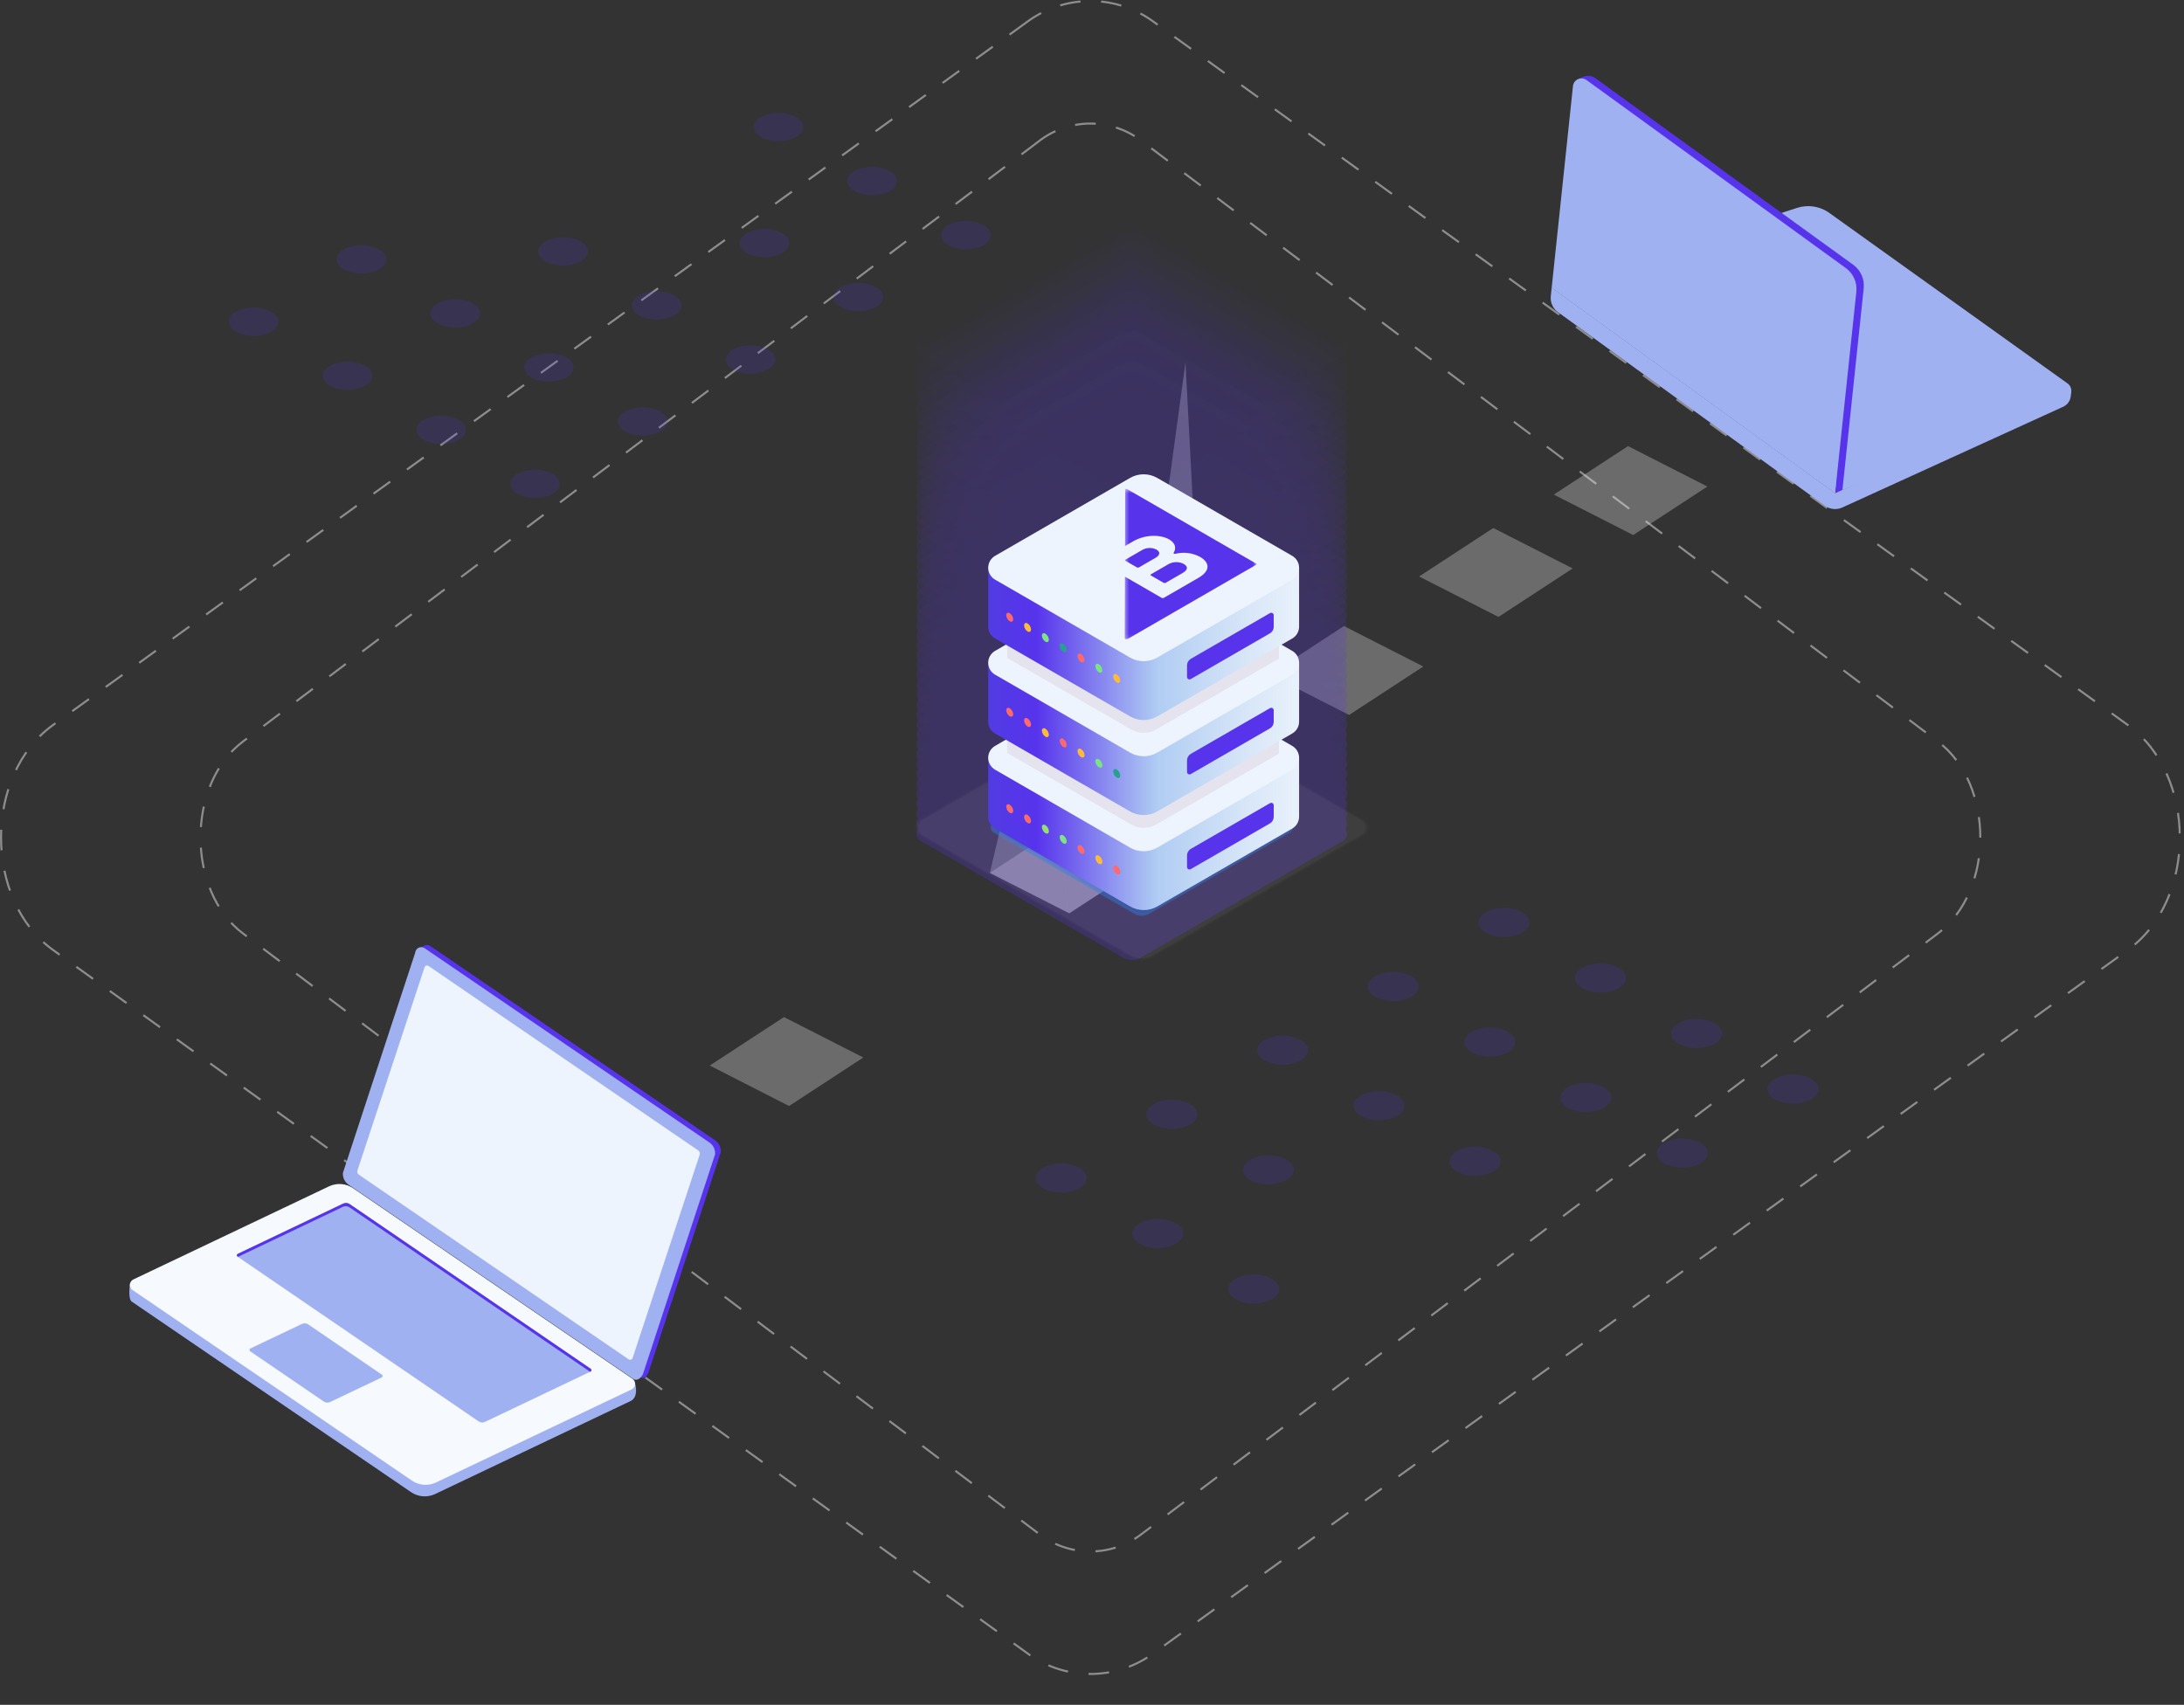 <svg width="529" height="413" viewBox="0 0 529 413" fill="none" xmlns="http://www.w3.org/2000/svg">
<rect x="0" y="0" width="529" height="413" fill="#333333" stroke="none"/>
<g clip-path="url(#clip0_4345_21866)">
<path d="M113.442 265.918C113.804 266.116 114.198 266.251 114.605 266.318C114.931 266.37 115.265 266.351 115.583 266.26C115.867 266.174 116.127 266.024 116.342 265.821C116.562 265.612 116.738 265.36 116.859 265.082C116.985 264.832 117.056 264.558 117.067 264.279C117.079 263.999 117.031 263.72 116.927 263.461C116.714 263.002 116.408 262.593 116.027 262.261C115.66 261.913 115.277 261.604 115.02 261.303C114.892 261.194 114.8 261.048 114.756 260.886C114.712 260.724 114.718 260.552 114.774 260.393C114.82 260.288 114.888 260.195 114.974 260.12C115.06 260.045 115.163 259.994 115.274 259.971C115.413 259.945 115.555 259.948 115.692 259.98C115.88 260.022 116.061 260.089 116.23 260.18C116.363 260.249 116.489 260.329 116.609 260.418C116.736 260.513 116.857 260.617 116.969 260.729C117.089 260.849 117.2 260.976 117.303 261.111C117.412 261.255 117.512 261.406 117.603 261.562L118.559 260.569C118.466 260.393 118.358 260.225 118.235 260.069C118.108 259.909 117.97 259.758 117.82 259.619C117.67 259.481 117.51 259.353 117.342 259.236C117.172 259.116 116.995 259.008 116.81 258.912C116.449 258.717 116.057 258.585 115.652 258.521C115.328 258.471 114.996 258.493 114.681 258.586C114.398 258.673 114.139 258.825 113.924 259.03C113.704 259.243 113.528 259.497 113.406 259.778C113.28 260.029 113.208 260.304 113.195 260.585C113.181 260.866 113.228 261.147 113.33 261.409C113.542 261.868 113.849 262.277 114.23 262.609C114.595 262.959 114.978 263.27 115.23 263.574C115.358 263.685 115.45 263.833 115.493 263.998C115.536 264.162 115.529 264.336 115.472 264.496C115.429 264.597 115.363 264.686 115.278 264.756C115.191 264.825 115.088 264.869 114.978 264.885C114.839 264.903 114.697 264.893 114.561 264.857C114.374 264.808 114.194 264.737 114.024 264.645C113.848 264.551 113.68 264.441 113.524 264.317C113.365 264.191 113.215 264.052 113.078 263.902C112.94 263.756 112.813 263.601 112.699 263.436C112.592 263.277 112.499 263.11 112.42 262.936L111.433 263.893C111.516 264.088 111.62 264.273 111.742 264.446C111.88 264.642 112.034 264.826 112.202 264.997C112.381 265.178 112.574 265.345 112.778 265.497C112.988 265.655 113.21 265.795 113.442 265.918ZM119.942 267.536C119.892 267.549 119.841 267.557 119.789 267.56C119.737 267.563 119.684 267.561 119.632 267.554C119.579 267.547 119.527 267.535 119.476 267.519C119.425 267.503 119.375 267.482 119.327 267.457C119.245 267.415 119.171 267.358 119.111 267.288C119.056 267.222 119.016 267.145 118.995 267.062C118.973 266.971 118.968 266.877 118.982 266.785C119 266.674 119.034 266.566 119.082 266.465L120.042 264.305L121.165 264.891L121.693 263.708L120.569 263.123L121.142 261.836L119.842 261.153L119.267 262.443L118.573 262.082L118.042 263.263L118.735 263.624L117.766 265.799C117.636 266.08 117.55 266.379 117.51 266.686C117.478 266.943 117.5 267.204 117.574 267.452C117.648 267.688 117.774 267.904 117.942 268.086C118.131 268.287 118.353 268.454 118.599 268.579C118.698 268.631 118.801 268.677 118.906 268.715C119.007 268.752 119.111 268.781 119.217 268.802C119.318 268.822 119.42 268.832 119.522 268.833C119.619 268.834 119.716 268.823 119.811 268.802L119.942 267.536ZM124.665 265.013C124.485 264.919 124.298 264.839 124.105 264.773C123.917 264.708 123.725 264.659 123.529 264.625C123.342 264.592 123.151 264.576 122.961 264.577C122.781 264.578 122.602 264.598 122.426 264.637L122.417 265.958C122.537 265.924 122.66 265.903 122.784 265.895C122.914 265.887 123.045 265.891 123.174 265.907C123.307 265.923 123.439 265.951 123.567 265.991C123.697 266.031 123.823 266.082 123.943 266.145C124.102 266.225 124.248 266.33 124.373 266.456C124.478 266.562 124.558 266.69 124.608 266.831C124.655 266.969 124.671 267.116 124.655 267.261C124.636 267.426 124.591 267.586 124.521 267.737L123.476 267.191C123.182 267.03 122.866 266.914 122.538 266.845C122.291 266.792 122.035 266.796 121.79 266.856C121.576 266.913 121.381 267.024 121.222 267.178C121.052 267.345 120.916 267.544 120.822 267.764C120.722 267.984 120.664 268.222 120.652 268.464C120.639 268.696 120.673 268.928 120.752 269.147C120.837 269.375 120.966 269.584 121.132 269.763C121.32 269.966 121.542 270.135 121.788 270.263C121.942 270.345 122.104 270.41 122.271 270.458C122.417 270.499 122.568 270.52 122.72 270.52C122.86 270.519 122.999 270.495 123.131 270.449C123.264 270.403 123.388 270.335 123.499 270.249L123.199 270.911L124.43 271.557L125.786 268.522C125.952 268.166 126.061 267.786 126.108 267.396C126.145 267.072 126.111 266.745 126.008 266.436C125.909 266.137 125.745 265.864 125.528 265.636C125.277 265.382 124.986 265.17 124.667 265.01L124.665 265.013ZM122.584 269.395C122.477 269.34 122.38 269.27 122.294 269.186C122.22 269.114 122.161 269.028 122.119 268.934C122.081 268.846 122.062 268.751 122.063 268.655C122.071 268.463 122.148 268.28 122.28 268.14C122.341 268.078 122.418 268.035 122.502 268.013C122.603 267.989 122.708 267.989 122.809 268.013C122.951 268.045 123.088 268.097 123.216 268.167L124.116 268.638L123.873 269.181C123.787 269.276 123.686 269.356 123.573 269.417C123.473 269.472 123.363 269.509 123.249 269.525C123.137 269.54 123.023 269.537 122.912 269.514C122.798 269.489 122.689 269.448 122.586 269.392L122.584 269.395ZM131.521 268.676L131.214 269.361C131.186 269.192 131.138 269.028 131.071 268.871C131.006 268.72 130.923 268.578 130.823 268.448C130.722 268.317 130.606 268.198 130.477 268.094C130.342 267.985 130.196 267.889 130.041 267.81C129.74 267.65 129.408 267.555 129.068 267.53C128.742 267.508 128.415 267.557 128.11 267.674C127.79 267.798 127.501 267.988 127.259 268.232C126.985 268.511 126.764 268.838 126.608 269.197C126.443 269.56 126.343 269.95 126.314 270.348C126.288 270.708 126.33 271.07 126.438 271.415C126.542 271.746 126.711 272.053 126.934 272.319C127.157 272.585 127.43 272.805 127.738 272.965C127.88 273.04 128.029 273.101 128.183 273.148C128.327 273.191 128.475 273.218 128.625 273.227C128.77 273.236 128.916 273.226 129.059 273.198C129.204 273.169 129.346 273.122 129.479 273.058L129.379 273.286C129.288 273.5 129.166 273.699 129.017 273.878C128.897 274.022 128.744 274.135 128.571 274.207C128.399 274.273 128.212 274.292 128.03 274.263C127.804 274.225 127.586 274.149 127.386 274.038C127.237 273.959 127.095 273.866 126.962 273.762C126.826 273.656 126.699 273.539 126.582 273.412C126.467 273.288 126.362 273.154 126.269 273.012C126.181 272.878 126.107 272.736 126.047 272.588L125.027 273.42C125.11 273.616 125.214 273.803 125.337 273.977C125.468 274.161 125.614 274.332 125.775 274.49C125.944 274.655 126.124 274.808 126.316 274.946C126.513 275.088 126.719 275.216 126.934 275.329C127.299 275.529 127.695 275.664 128.106 275.729C128.457 275.782 128.815 275.745 129.148 275.622C129.495 275.483 129.804 275.263 130.048 274.98C130.358 274.621 130.61 274.216 130.795 273.78L132.788 269.33L131.521 268.676ZM128.566 271.833C128.399 271.746 128.249 271.628 128.126 271.486C128.009 271.349 127.92 271.191 127.864 271.02C127.807 270.844 127.785 270.66 127.798 270.476C127.813 270.275 127.863 270.077 127.947 269.894C128.026 269.713 128.137 269.547 128.276 269.407C128.4 269.283 128.548 269.187 128.712 269.125C128.872 269.066 129.043 269.043 129.212 269.058C129.396 269.075 129.574 269.128 129.737 269.215C129.904 269.301 130.053 269.418 130.176 269.56C130.293 269.696 130.381 269.853 130.436 270.024C130.492 270.199 130.514 270.383 130.5 270.567C130.485 270.768 130.434 270.965 130.35 271.149C130.271 271.331 130.16 271.496 130.021 271.638C129.898 271.762 129.75 271.859 129.587 271.921C129.428 271.981 129.257 272.004 129.087 271.989C128.905 271.971 128.729 271.917 128.568 271.83L128.566 271.833ZM135.024 269.578C135.139 269.639 135.265 269.676 135.394 269.687C135.512 269.696 135.631 269.679 135.742 269.636C135.855 269.591 135.958 269.523 136.042 269.436C136.135 269.341 136.21 269.23 136.263 269.109C136.315 268.994 136.345 268.871 136.352 268.745C136.358 268.625 136.341 268.505 136.301 268.392C136.261 268.277 136.198 268.171 136.117 268.08C136.029 267.982 135.924 267.901 135.806 267.841C135.692 267.78 135.566 267.743 135.437 267.732C135.32 267.722 135.203 267.739 135.093 267.78C134.984 267.821 134.884 267.885 134.801 267.967C134.711 268.056 134.639 268.161 134.588 268.277C134.535 268.394 134.503 268.52 134.495 268.649C134.487 268.771 134.503 268.894 134.541 269.011C134.58 269.128 134.641 269.236 134.721 269.33C134.806 269.43 134.91 269.513 135.026 269.575L135.024 269.578ZM131.624 275.325L132.956 276.025L135.356 270.673L134.02 269.978L131.624 275.325ZM139.449 272.702C139.298 272.623 139.138 272.559 138.974 272.512C138.82 272.468 138.661 272.441 138.5 272.433C138.345 272.425 138.19 272.436 138.038 272.466C137.886 272.496 137.738 272.545 137.598 272.612L137.88 271.984L136.599 271.318L134.199 276.675L135.536 277.375L136.725 274.725C136.818 274.508 136.943 274.305 137.096 274.125C137.214 273.985 137.362 273.872 137.528 273.794C137.675 273.727 137.837 273.699 137.998 273.711C138.168 273.725 138.333 273.775 138.483 273.856C138.622 273.925 138.745 274.021 138.846 274.139C138.94 274.25 139.005 274.383 139.037 274.525C139.071 274.687 139.073 274.853 139.043 275.016C139.006 275.223 138.942 275.425 138.853 275.616L137.581 278.449L138.925 279.155L140.306 276.079C140.477 275.718 140.59 275.332 140.642 274.936C140.683 274.617 140.658 274.293 140.569 273.984C140.487 273.706 140.345 273.45 140.153 273.233C139.955 273.013 139.717 272.832 139.453 272.699L139.449 272.702ZM146.149 276.284L145.838 276.976C145.809 276.804 145.759 276.636 145.69 276.476C145.623 276.323 145.538 276.178 145.436 276.046C145.332 275.912 145.214 275.791 145.082 275.685C144.944 275.573 144.795 275.476 144.637 275.395C144.329 275.232 143.991 275.134 143.643 275.107C143.311 275.082 142.977 275.13 142.665 275.247C142.34 275.371 142.044 275.562 141.798 275.808C141.519 276.088 141.294 276.418 141.136 276.781C140.968 277.148 140.866 277.541 140.836 277.944C140.811 278.309 140.854 278.675 140.965 279.024C141.183 279.704 141.661 280.27 142.294 280.6C142.439 280.677 142.592 280.74 142.749 280.788C142.896 280.832 143.047 280.86 143.2 280.87C143.5 280.89 143.8 280.832 144.071 280.703L143.971 280.933C143.879 281.15 143.755 281.352 143.603 281.533C143.481 281.678 143.324 281.792 143.148 281.863C142.972 281.929 142.782 281.947 142.596 281.917C142.365 281.878 142.143 281.8 141.938 281.686C141.785 281.605 141.64 281.51 141.504 281.404C141.365 281.296 141.235 281.177 141.115 281.048C140.997 280.922 140.89 280.786 140.795 280.642C140.705 280.507 140.629 280.362 140.567 280.212L139.528 281.049C139.613 281.248 139.719 281.438 139.845 281.614C139.979 281.801 140.129 281.975 140.293 282.136C140.465 282.304 140.65 282.459 140.846 282.6C141.047 282.745 141.259 282.875 141.478 282.991C141.851 283.197 142.257 283.337 142.678 283.405C143.036 283.462 143.402 283.427 143.742 283.305C144.096 283.167 144.411 282.946 144.66 282.66C144.975 282.298 145.232 281.889 145.42 281.448L147.442 276.952L146.149 276.284ZM143.142 279.461C142.971 279.373 142.819 279.253 142.692 279.108C142.573 278.97 142.482 278.809 142.424 278.636C142.366 278.458 142.342 278.271 142.355 278.085C142.369 277.881 142.42 277.682 142.505 277.497C142.585 277.313 142.699 277.146 142.84 277.005C142.966 276.88 143.117 276.783 143.284 276.722C143.448 276.663 143.622 276.641 143.795 276.657C143.983 276.675 144.165 276.73 144.331 276.819C144.502 276.907 144.654 277.026 144.78 277.171C144.899 277.309 144.99 277.469 145.047 277.642C145.105 277.819 145.128 278.006 145.114 278.192C145.099 278.395 145.047 278.594 144.962 278.78C144.882 278.963 144.768 279.131 144.627 279.273C144.502 279.398 144.351 279.495 144.185 279.557C144.022 279.616 143.849 279.639 143.676 279.623C143.489 279.605 143.308 279.55 143.142 279.461Z" fill="#E5E3ED"/>
<g opacity="0.704">
<path opacity="0.62" d="M251.418 34.379L58.844 179.641C45.144 189.972 45.144 215.8 58.844 226.132L251.418 371.399C255.025 374.277 259.503 375.845 264.118 375.845C268.733 375.845 273.211 374.277 276.818 371.399L469.389 226.132C483.089 215.801 483.089 189.972 469.389 179.641L276.817 34.379C273.21 31.501 268.732 29.933 264.117 29.933C259.503 29.933 255.025 31.501 251.418 34.379Z" stroke="white" stroke-width="0.5" stroke-miterlimit="10" stroke-dasharray="5 5"/>
<path opacity="0.62" d="M248.571 5.459L12.825 175.652C-3.941 187.752 -3.941 218.016 12.825 230.12L248.571 400.315C253.049 403.695 258.507 405.524 264.118 405.524C269.729 405.524 275.187 403.695 279.665 400.315L515.414 230.121C532.18 218.021 532.18 187.757 515.414 175.653L279.665 5.459C275.187 2.079 269.729 0.25 264.118 0.25C258.507 0.25 253.049 2.079 248.571 5.459Z" stroke="white" stroke-width="0.5" stroke-miterlimit="10" stroke-dasharray="5 5"/>
</g>
<path d="M209.108 256.185L191.133 267.933L171.907 258.135L189.884 246.39L209.108 256.185Z" fill="#EDECF2" fill-opacity="0.3"/>
<path d="M276.963 209.509L258.987 221.256L239.762 211.458L257.735 199.714L276.963 209.509Z" fill="#EDECF2" fill-opacity="0.3"/>
<g style="mix-blend-mode:overlay">
<path d="M255.06 146.316L258.987 221.253L239.762 211.456L255.06 146.316Z" fill="#EDECF2" fill-opacity="0.3"/>
</g>
<g style="mix-blend-mode:overlay">
<path d="M255.06 146.316L258.987 221.253L277.085 209.5L255.06 146.316Z" fill="#EDECF2" fill-opacity="0.3"/>
</g>
<path d="M310.844 185.257L292.87 197.001L273.644 187.206L291.618 175.458L310.844 185.257Z" fill="#EDECF2" fill-opacity="0.3"/>
<g style="mix-blend-mode:overlay">
<path d="M287.144 87.755L292.869 197.005L273.643 187.21L287.144 87.755Z" fill="#EDECF2" fill-opacity="0.3"/>
</g>
<path d="M344.747 161.461L326.772 173.205L307.546 163.41L325.52 151.664L344.747 161.461Z" fill="#EDECF2" fill-opacity="0.3"/>
<path d="M380.929 137.708L362.954 149.452L343.728 139.657L361.703 127.91L380.929 137.708Z" fill="#EDECF2" fill-opacity="0.3"/>
<path d="M413.558 117.868L395.583 129.612L376.357 119.817L394.332 108.071L413.558 117.868Z" fill="#EDECF2" fill-opacity="0.3"/>
<g opacity="0.255">
<path d="M272.047 171.843L223.037 200.143C222.723 200.325 222.461 200.586 222.279 200.901C222.098 201.216 222.002 201.573 222.002 201.936C222.002 202.3 222.098 202.657 222.279 202.971C222.461 203.286 222.723 203.547 223.037 203.729L272.047 232.029C272.684 232.397 273.406 232.59 274.141 232.59C274.877 232.59 275.599 232.397 276.235 232.029L325.244 203.729C325.559 203.547 325.821 203.286 326.002 202.971C326.184 202.657 326.28 202.3 326.28 201.936C326.28 201.573 326.184 201.216 326.002 200.901C325.821 200.586 325.559 200.325 325.244 200.143L276.235 171.843C275.599 171.475 274.877 171.282 274.141 171.282C273.406 171.282 272.684 171.475 272.047 171.843Z" fill="#5733EC"/>
<path opacity="0.98" d="M272.047 169.445L223.037 197.745C222.723 197.927 222.461 198.188 222.279 198.503C222.098 198.818 222.002 199.175 222.002 199.538C222.002 199.902 222.098 200.259 222.279 200.573C222.461 200.888 222.723 201.149 223.037 201.331L272.047 229.631C272.684 229.999 273.406 230.192 274.141 230.192C274.876 230.192 275.599 229.999 276.235 229.631L325.244 201.331C325.559 201.149 325.821 200.888 326.002 200.573C326.184 200.259 326.28 199.902 326.28 199.538C326.28 199.175 326.184 198.818 326.002 198.503C325.821 198.188 325.559 197.927 325.244 197.745L276.235 169.445C275.599 169.078 274.876 168.884 274.141 168.884C273.406 168.884 272.684 169.078 272.047 169.445Z" fill="#5733EC"/>
<path opacity="0.961" d="M272.048 167.047L223.038 195.347C222.723 195.529 222.462 195.79 222.28 196.105C222.099 196.419 222.003 196.776 222.003 197.14C222.003 197.503 222.099 197.86 222.28 198.174C222.462 198.489 222.723 198.75 223.038 198.932L272.048 227.232C272.684 227.6 273.406 227.793 274.142 227.793C274.877 227.793 275.599 227.6 276.236 227.232L325.245 198.932C325.559 198.75 325.821 198.489 326.002 198.174C326.184 197.86 326.279 197.503 326.279 197.14C326.279 196.776 326.184 196.419 326.002 196.105C325.821 195.79 325.559 195.529 325.245 195.347L276.236 167.047C275.599 166.68 274.877 166.486 274.142 166.486C273.406 166.486 272.684 166.68 272.048 167.047Z" fill="#5733EC"/>
<path opacity="0.941" d="M272.047 164.65L223.037 192.95C222.723 193.132 222.461 193.393 222.279 193.708C222.098 194.023 222.002 194.38 222.002 194.743C222.002 195.107 222.098 195.464 222.279 195.778C222.461 196.093 222.723 196.354 223.037 196.536L272.047 224.836C272.684 225.204 273.406 225.397 274.141 225.397C274.877 225.397 275.599 225.204 276.235 224.836L325.244 196.536C325.559 196.354 325.821 196.093 326.002 195.778C326.184 195.464 326.28 195.107 326.28 194.743C326.28 194.38 326.184 194.023 326.002 193.708C325.821 193.393 325.559 193.132 325.244 192.95L276.235 164.65C275.599 164.282 274.877 164.089 274.141 164.089C273.406 164.089 272.684 164.282 272.047 164.65Z" fill="#5733EC"/>
<path opacity="0.922" d="M272.047 162.251L223.037 190.551C222.723 190.733 222.461 190.994 222.279 191.309C222.098 191.624 222.002 191.981 222.002 192.344C222.002 192.708 222.098 193.065 222.279 193.379C222.461 193.694 222.723 193.955 223.037 194.137L272.047 222.437C272.684 222.804 273.406 222.998 274.141 222.998C274.876 222.998 275.599 222.804 276.235 222.437L325.244 194.137C325.559 193.955 325.821 193.694 326.002 193.379C326.184 193.065 326.28 192.708 326.28 192.344C326.28 191.981 326.184 191.624 326.002 191.309C325.821 190.994 325.559 190.733 325.244 190.551L276.235 162.251C275.599 161.884 274.877 161.69 274.141 161.69C273.406 161.69 272.684 161.884 272.047 162.251Z" fill="#5733EC"/>
<path opacity="0.902" d="M272.048 159.854L223.038 188.154C222.723 188.336 222.462 188.597 222.28 188.912C222.099 189.226 222.003 189.583 222.003 189.947C222.003 190.31 222.099 190.667 222.28 190.981C222.462 191.296 222.723 191.557 223.038 191.739L272.048 220.039C272.684 220.407 273.406 220.6 274.142 220.6C274.877 220.6 275.599 220.407 276.236 220.039L325.245 191.739C325.559 191.557 325.821 191.296 326.002 190.981C326.184 190.667 326.279 190.31 326.279 189.947C326.279 189.583 326.184 189.226 326.002 188.912C325.821 188.597 325.559 188.336 325.245 188.154L276.236 159.854C275.599 159.487 274.877 159.293 274.142 159.293C273.406 159.293 272.684 159.487 272.048 159.854Z" fill="#5733EC"/>
<path opacity="0.882" d="M272.047 157.456L223.037 185.756C222.723 185.938 222.461 186.199 222.279 186.514C222.098 186.829 222.002 187.186 222.002 187.549C222.002 187.913 222.098 188.27 222.279 188.584C222.461 188.899 222.723 189.161 223.037 189.342L272.047 217.642C272.684 218.01 273.406 218.203 274.141 218.203C274.877 218.203 275.599 218.01 276.235 217.642L325.244 189.342C325.559 189.161 325.821 188.899 326.002 188.584C326.184 188.27 326.28 187.913 326.28 187.549C326.28 187.186 326.184 186.829 326.002 186.514C325.821 186.199 325.559 185.938 325.244 185.756L276.235 157.456C275.599 157.089 274.877 156.895 274.141 156.895C273.406 156.895 272.684 157.089 272.047 157.456Z" fill="#5733EC"/>
<path opacity="0.863" d="M272.047 155.059L223.037 183.359C222.723 183.541 222.461 183.802 222.279 184.117C222.098 184.431 222.002 184.789 222.002 185.152C222.002 185.515 222.098 185.873 222.279 186.187C222.461 186.502 222.723 186.763 223.037 186.945L272.047 215.245C272.684 215.613 273.406 215.806 274.141 215.806C274.877 215.806 275.599 215.613 276.235 215.245L325.244 186.945C325.559 186.763 325.821 186.502 326.002 186.187C326.184 185.873 326.28 185.515 326.28 185.152C326.28 184.789 326.184 184.431 326.002 184.117C325.821 183.802 325.559 183.541 325.244 183.359L276.235 155.059C275.599 154.691 274.877 154.498 274.141 154.498C273.406 154.498 272.684 154.691 272.047 155.059Z" fill="#5733EC"/>
<path opacity="0.843" d="M272.047 152.661L223.037 180.961C222.723 181.143 222.461 181.404 222.279 181.719C222.098 182.033 222.002 182.391 222.002 182.754C222.002 183.118 222.098 183.475 222.279 183.789C222.461 184.104 222.723 184.365 223.037 184.547L272.047 212.847C272.684 213.215 273.406 213.408 274.141 213.408C274.876 213.408 275.599 213.215 276.235 212.847L325.244 184.547C325.559 184.365 325.821 184.104 326.002 183.789C326.184 183.475 326.28 183.118 326.28 182.754C326.28 182.391 326.184 182.033 326.002 181.719C325.821 181.404 325.559 181.143 325.244 180.961L276.235 152.661C275.599 152.293 274.877 152.1 274.141 152.1C273.406 152.1 272.684 152.293 272.047 152.661Z" fill="#5733EC"/>
<path opacity="0.824" d="M272.047 150.263L223.037 178.563C222.723 178.745 222.461 179.006 222.279 179.321C222.098 179.636 222.002 179.993 222.002 180.356C222.002 180.72 222.098 181.077 222.279 181.391C222.461 181.706 222.723 181.967 223.037 182.149L272.047 210.449C272.684 210.817 273.406 211.01 274.141 211.01C274.876 211.01 275.599 210.817 276.235 210.449L325.244 182.149C325.559 181.967 325.821 181.706 326.002 181.391C326.184 181.077 326.28 180.72 326.28 180.356C326.28 179.993 326.184 179.636 326.002 179.321C325.821 179.006 325.559 178.745 325.244 178.563L276.235 150.263C275.599 149.895 274.877 149.702 274.141 149.702C273.406 149.702 272.684 149.895 272.047 150.263Z" fill="#5733EC"/>
<path opacity="0.804" d="M272.047 147.871L223.037 176.171C222.723 176.353 222.461 176.614 222.279 176.929C222.098 177.244 222.002 177.601 222.002 177.964C222.002 178.328 222.098 178.685 222.279 178.999C222.461 179.314 222.723 179.575 223.037 179.757L272.047 208.057C272.684 208.425 273.406 208.618 274.141 208.618C274.877 208.618 275.599 208.425 276.235 208.057L325.244 179.757C325.559 179.575 325.821 179.314 326.002 178.999C326.184 178.685 326.28 178.328 326.28 177.964C326.28 177.601 326.184 177.244 326.002 176.929C325.821 176.614 325.559 176.353 325.244 176.171L276.235 147.871C275.599 147.504 274.876 147.31 274.141 147.31C273.406 147.31 272.684 147.504 272.047 147.871Z" fill="#5733EC"/>
<path opacity="0.784" d="M272.048 145.468L223.038 173.768C222.723 173.95 222.462 174.211 222.28 174.526C222.099 174.84 222.003 175.197 222.003 175.561C222.003 175.924 222.099 176.281 222.28 176.595C222.462 176.91 222.723 177.171 223.038 177.353L272.048 205.653C272.684 206.021 273.406 206.214 274.142 206.214C274.877 206.214 275.599 206.021 276.236 205.653L325.245 177.353C325.559 177.171 325.821 176.91 326.002 176.595C326.184 176.281 326.279 175.924 326.279 175.561C326.279 175.197 326.184 174.84 326.002 174.526C325.821 174.211 325.559 173.95 325.245 173.768L276.235 145.468C275.598 145.101 274.876 144.907 274.141 144.907C273.406 144.907 272.684 145.101 272.048 145.468Z" fill="#5733EC"/>
<path opacity="0.765" d="M272.048 143.071L223.038 171.371C222.723 171.553 222.461 171.814 222.28 172.129C222.098 172.443 222.002 172.8 222.002 173.164C222.002 173.527 222.098 173.884 222.28 174.199C222.461 174.513 222.723 174.775 223.038 174.956L272.048 203.256C272.684 203.624 273.406 203.817 274.142 203.817C274.877 203.817 275.599 203.624 276.236 203.256L325.245 174.956C325.559 174.775 325.821 174.513 326.003 174.198C326.184 173.884 326.28 173.527 326.28 173.163C326.28 172.8 326.184 172.443 326.003 172.128C325.821 171.813 325.559 171.552 325.245 171.37L276.236 143.07C275.599 142.703 274.877 142.51 274.142 142.51C273.406 142.51 272.684 142.704 272.048 143.071Z" fill="#5733EC"/>
<path opacity="0.745" d="M272.047 140.673L223.037 168.973C222.723 169.155 222.461 169.416 222.279 169.731C222.098 170.046 222.002 170.403 222.002 170.766C222.002 171.13 222.098 171.487 222.279 171.802C222.461 172.116 222.723 172.378 223.037 172.559L272.047 200.859C272.684 201.227 273.406 201.42 274.141 201.42C274.877 201.42 275.599 201.227 276.235 200.859L325.244 172.559C325.559 172.378 325.821 172.116 326.002 171.802C326.184 171.487 326.28 171.13 326.28 170.766C326.28 170.403 326.184 170.046 326.002 169.731C325.821 169.416 325.559 169.155 325.244 168.973L276.235 140.673C275.599 140.306 274.877 140.112 274.141 140.112C273.406 140.112 272.684 140.306 272.047 140.673Z" fill="#5733EC"/>
<path opacity="0.725" d="M272.047 138.276L223.037 166.576C222.723 166.758 222.461 167.019 222.279 167.334C222.098 167.649 222.002 168.006 222.002 168.369C222.002 168.733 222.098 169.09 222.279 169.404C222.461 169.719 222.723 169.98 223.037 170.162L272.047 198.462C272.684 198.83 273.406 199.023 274.141 199.023C274.877 199.023 275.599 198.83 276.235 198.462L325.244 170.162C325.559 169.98 325.821 169.719 326.002 169.404C326.184 169.09 326.28 168.733 326.28 168.369C326.28 168.006 326.184 167.649 326.002 167.334C325.821 167.019 325.559 166.758 325.244 166.576L276.235 138.276C275.599 137.908 274.877 137.715 274.141 137.715C273.406 137.715 272.684 137.908 272.047 138.276Z" fill="#5733EC"/>
<path opacity="0.706" d="M272.048 135.878L223.038 164.178C222.723 164.36 222.462 164.621 222.28 164.936C222.099 165.25 222.003 165.607 222.003 165.971C222.003 166.334 222.099 166.691 222.28 167.005C222.462 167.32 222.723 167.581 223.038 167.763L272.048 196.063C272.684 196.431 273.406 196.624 274.142 196.624C274.877 196.624 275.599 196.431 276.236 196.063L325.245 167.763C325.559 167.581 325.821 167.32 326.002 167.005C326.184 166.691 326.279 166.334 326.279 165.971C326.279 165.607 326.184 165.25 326.002 164.936C325.821 164.621 325.559 164.36 325.245 164.178L276.236 135.878C275.599 135.511 274.877 135.317 274.142 135.317C273.406 135.317 272.684 135.511 272.048 135.878Z" fill="#5733EC"/>
<path opacity="0.686" d="M272.047 133.48L223.037 161.78C222.723 161.962 222.461 162.223 222.279 162.538C222.098 162.852 222.002 163.21 222.002 163.573C222.002 163.936 222.098 164.294 222.279 164.608C222.461 164.923 222.723 165.184 223.037 165.366L272.047 193.666C272.684 194.034 273.406 194.227 274.141 194.227C274.877 194.227 275.599 194.034 276.235 193.666L325.244 165.366C325.559 165.184 325.821 164.923 326.002 164.608C326.184 164.294 326.28 163.936 326.28 163.573C326.28 163.21 326.184 162.852 326.002 162.538C325.821 162.223 325.559 161.962 325.244 161.78L276.235 133.48C275.599 133.113 274.877 132.919 274.141 132.919C273.406 132.919 272.684 133.113 272.047 133.48Z" fill="#5733EC"/>
<path opacity="0.667" d="M272.047 131.083L223.037 159.383C222.723 159.565 222.461 159.826 222.279 160.141C222.098 160.455 222.002 160.813 222.002 161.176C222.002 161.539 222.098 161.897 222.279 162.211C222.461 162.526 222.723 162.787 223.037 162.969L272.047 191.269C272.684 191.637 273.406 191.83 274.141 191.83C274.877 191.83 275.599 191.637 276.235 191.269L325.244 162.969C325.559 162.787 325.821 162.526 326.002 162.211C326.184 161.897 326.28 161.539 326.28 161.176C326.28 160.813 326.184 160.455 326.002 160.141C325.821 159.826 325.559 159.565 325.244 159.383L276.235 131.083C275.599 130.715 274.877 130.521 274.141 130.521C273.406 130.521 272.684 130.715 272.047 131.083Z" fill="#5733EC"/>
<path opacity="0.647" d="M272.048 128.684L223.038 156.984C222.723 157.166 222.462 157.427 222.28 157.742C222.099 158.056 222.003 158.413 222.003 158.777C222.003 159.14 222.099 159.497 222.28 159.812C222.462 160.126 222.723 160.387 223.038 160.569L272.048 188.869C272.684 189.237 273.406 189.43 274.142 189.43C274.877 189.43 275.599 189.237 276.236 188.869L325.245 160.569C325.559 160.387 325.821 160.126 326.002 159.812C326.184 159.497 326.279 159.14 326.279 158.777C326.279 158.413 326.184 158.056 326.002 157.742C325.821 157.427 325.559 157.166 325.245 156.984L276.236 128.684C275.599 128.317 274.877 128.123 274.142 128.123C273.406 128.123 272.684 128.317 272.048 128.684Z" fill="#5733EC"/>
<path opacity="0.627" d="M272.047 126.287L223.037 154.587C222.723 154.769 222.461 155.03 222.279 155.345C222.098 155.66 222.002 156.017 222.002 156.38C222.002 156.744 222.098 157.101 222.279 157.415C222.461 157.73 222.723 157.991 223.037 158.173L272.047 186.473C272.684 186.841 273.406 187.034 274.141 187.034C274.876 187.034 275.599 186.841 276.235 186.473L325.244 158.173C325.559 157.991 325.821 157.73 326.002 157.415C326.184 157.101 326.28 156.744 326.28 156.38C326.28 156.017 326.184 155.66 326.002 155.345C325.821 155.03 325.559 154.769 325.244 154.587L276.235 126.287C275.599 125.92 274.876 125.726 274.141 125.726C273.406 125.726 272.684 125.92 272.047 126.287Z" fill="#5733EC"/>
<path opacity="0.608" d="M272.047 123.889L223.037 152.189C222.723 152.371 222.461 152.632 222.279 152.947C222.098 153.262 222.002 153.619 222.002 153.982C222.002 154.346 222.098 154.703 222.279 155.017C222.461 155.332 222.723 155.594 223.037 155.775L272.047 184.075C272.684 184.443 273.406 184.636 274.141 184.636C274.876 184.636 275.599 184.443 276.235 184.075L325.244 155.775C325.559 155.594 325.821 155.332 326.002 155.017C326.184 154.703 326.28 154.346 326.28 153.982C326.28 153.619 326.184 153.262 326.002 152.947C325.821 152.632 325.559 152.371 325.244 152.189L276.235 123.889C275.599 123.521 274.877 123.328 274.141 123.328C273.406 123.328 272.684 123.521 272.047 123.889Z" fill="#5733EC"/>
<path opacity="0.588" d="M272.048 121.491L223.038 149.791C222.723 149.973 222.462 150.234 222.28 150.549C222.099 150.863 222.003 151.22 222.003 151.584C222.003 151.947 222.099 152.304 222.28 152.619C222.462 152.933 222.723 153.195 223.038 153.376L272.048 181.676C272.684 182.044 273.406 182.237 274.142 182.237C274.877 182.237 275.599 182.044 276.236 181.676L325.245 153.376C325.559 153.195 325.821 152.933 326.002 152.619C326.184 152.304 326.279 151.947 326.279 151.584C326.279 151.22 326.184 150.863 326.002 150.549C325.821 150.234 325.559 149.973 325.245 149.791L276.236 121.491C275.599 121.124 274.877 120.93 274.142 120.93C273.406 120.93 272.684 121.124 272.048 121.491Z" fill="#5733EC"/>
<path opacity="0.569" d="M272.048 119.094L223.038 147.394C222.723 147.576 222.462 147.837 222.28 148.152C222.099 148.466 222.003 148.823 222.003 149.187C222.003 149.55 222.099 149.907 222.28 150.221C222.462 150.536 222.723 150.797 223.038 150.979L272.048 179.279C272.684 179.646 273.406 179.84 274.142 179.84C274.877 179.84 275.599 179.646 276.236 179.279L325.245 150.979C325.559 150.797 325.821 150.536 326.002 150.221C326.184 149.907 326.279 149.55 326.279 149.187C326.279 148.823 326.184 148.466 326.002 148.152C325.821 147.837 325.559 147.576 325.245 147.394L276.236 119.094C275.599 118.727 274.877 118.533 274.142 118.533C273.406 118.533 272.684 118.727 272.048 119.094Z" fill="#5733EC"/>
<path opacity="0.549" d="M272.048 116.696L223.038 144.996C222.723 145.178 222.462 145.439 222.28 145.754C222.099 146.068 222.003 146.425 222.003 146.789C222.003 147.152 222.099 147.509 222.28 147.823C222.462 148.138 222.723 148.399 223.038 148.581L272.048 176.881C272.684 177.249 273.406 177.442 274.142 177.442C274.877 177.442 275.599 177.249 276.236 176.881L325.245 148.581C325.559 148.399 325.821 148.138 326.002 147.823C326.184 147.509 326.279 147.152 326.279 146.789C326.279 146.425 326.184 146.068 326.002 145.754C325.821 145.439 325.559 145.178 325.245 144.996L276.236 116.696C275.599 116.329 274.877 116.135 274.142 116.135C273.406 116.135 272.684 116.329 272.048 116.696Z" fill="#5733EC"/>
<path opacity="0.529" d="M272.048 114.298L223.038 142.598C222.723 142.78 222.462 143.041 222.28 143.356C222.099 143.67 222.003 144.027 222.003 144.391C222.003 144.754 222.099 145.111 222.28 145.426C222.462 145.74 222.723 146.001 223.038 146.183L272.048 174.483C272.684 174.851 273.406 175.044 274.142 175.044C274.877 175.044 275.599 174.851 276.236 174.483L325.245 146.183C325.559 146.001 325.821 145.74 326.002 145.426C326.184 145.111 326.279 144.754 326.279 144.391C326.279 144.027 326.184 143.67 326.002 143.356C325.821 143.041 325.559 142.78 325.245 142.598L276.236 114.298C275.599 113.931 274.877 113.737 274.142 113.737C273.406 113.737 272.684 113.931 272.048 114.298Z" fill="#5733EC"/>
<path opacity="0.51" d="M272.048 111.901L223.038 140.201C222.723 140.383 222.462 140.644 222.28 140.959C222.099 141.274 222.003 141.63 222.003 141.994C222.003 142.357 222.099 142.714 222.28 143.029C222.462 143.343 222.723 143.604 223.038 143.786L272.048 172.086C272.684 172.454 273.406 172.647 274.142 172.647C274.877 172.647 275.599 172.454 276.236 172.086L325.245 143.786C325.559 143.604 325.821 143.343 326.002 143.029C326.184 142.714 326.279 142.357 326.279 141.994C326.279 141.63 326.184 141.274 326.002 140.959C325.821 140.644 325.559 140.383 325.245 140.201L276.236 111.901C275.599 111.534 274.877 111.34 274.142 111.34C273.406 111.34 272.684 111.534 272.048 111.901Z" fill="#5733EC"/>
<path opacity="0.49" d="M272.047 109.503L223.037 137.803C222.723 137.985 222.461 138.246 222.279 138.561C222.098 138.875 222.002 139.232 222.002 139.596C222.002 139.959 222.098 140.316 222.279 140.631C222.461 140.946 222.723 141.207 223.037 141.389L272.047 169.689C272.684 170.057 273.406 170.25 274.141 170.25C274.877 170.25 275.599 170.057 276.235 169.689L325.244 141.389C325.559 141.207 325.821 140.946 326.002 140.631C326.184 140.316 326.28 139.959 326.28 139.596C326.28 139.232 326.184 138.875 326.002 138.561C325.821 138.246 325.559 137.985 325.244 137.803L276.235 109.503C275.599 109.135 274.877 108.942 274.141 108.942C273.406 108.942 272.684 109.135 272.047 109.503Z" fill="#5733EC"/>
<path opacity="0.471" d="M272.047 107.105L223.037 135.405C222.723 135.587 222.461 135.848 222.279 136.163C222.098 136.478 222.002 136.835 222.002 137.198C222.002 137.562 222.098 137.919 222.279 138.233C222.461 138.548 222.723 138.809 223.037 138.991L272.047 167.291C272.684 167.659 273.406 167.852 274.141 167.852C274.876 167.852 275.599 167.659 276.235 167.291L325.244 138.991C325.559 138.809 325.821 138.548 326.002 138.233C326.184 137.919 326.28 137.562 326.28 137.198C326.28 136.835 326.184 136.478 326.002 136.163C325.821 135.848 325.559 135.587 325.244 135.405L276.235 107.105C275.599 106.737 274.877 106.544 274.141 106.544C273.406 106.544 272.684 106.737 272.047 107.105Z" fill="#5733EC"/>
<path opacity="0.451" d="M272.048 104.711L223.038 133.011C222.723 133.193 222.462 133.454 222.28 133.769C222.099 134.083 222.003 134.44 222.003 134.804C222.003 135.167 222.099 135.524 222.28 135.839C222.462 136.153 222.723 136.414 223.038 136.596L272.048 164.896C272.684 165.264 273.406 165.457 274.142 165.457C274.877 165.457 275.599 165.264 276.236 164.896L325.245 136.596C325.559 136.414 325.821 136.153 326.002 135.839C326.184 135.524 326.279 135.167 326.279 134.804C326.279 134.44 326.184 134.083 326.002 133.769C325.821 133.454 325.559 133.193 325.245 133.011L276.236 104.711C275.599 104.344 274.877 104.15 274.142 104.15C273.406 104.15 272.684 104.344 272.048 104.711Z" fill="#5733EC"/>
<path opacity="0.431" d="M272.047 102.307L223.037 130.607C222.723 130.789 222.461 131.05 222.279 131.365C222.098 131.68 222.002 132.037 222.002 132.4C222.002 132.764 222.098 133.121 222.279 133.435C222.461 133.75 222.723 134.012 223.037 134.193L272.047 162.493C272.684 162.861 273.406 163.054 274.141 163.054C274.877 163.054 275.599 162.861 276.235 162.493L325.244 134.193C325.559 134.012 325.821 133.75 326.002 133.435C326.184 133.121 326.28 132.764 326.28 132.4C326.28 132.037 326.184 131.68 326.002 131.365C325.821 131.05 325.559 130.789 325.244 130.607L276.235 102.307C275.599 101.94 274.877 101.746 274.141 101.746C273.406 101.746 272.684 101.94 272.047 102.307Z" fill="#5733EC"/>
<path opacity="0.412" d="M272.048 99.912L223.035 128.204C222.72 128.386 222.459 128.647 222.277 128.962C222.096 129.277 222 129.633 222 129.997C222 130.36 222.096 130.717 222.277 131.032C222.459 131.346 222.72 131.607 223.035 131.789L272.045 160.089C272.681 160.457 273.403 160.651 274.139 160.651C274.874 160.651 275.596 160.457 276.233 160.089L325.242 131.789C325.556 131.607 325.818 131.346 325.999 131.032C326.181 130.717 326.276 130.36 326.276 129.997C326.276 129.633 326.181 129.277 325.999 128.962C325.818 128.647 325.556 128.386 325.242 128.204L276.233 99.904C275.596 99.538 274.874 99.347 274.139 99.348C273.405 99.349 272.683 99.544 272.048 99.912Z" fill="#5733EC"/>
<path opacity="0.392" d="M272.048 97.515L223.038 125.815C222.723 125.997 222.462 126.258 222.28 126.573C222.099 126.887 222.003 127.244 222.003 127.608C222.003 127.971 222.099 128.328 222.28 128.642C222.462 128.957 222.723 129.218 223.038 129.4L272.048 157.7C272.684 158.068 273.406 158.261 274.142 158.261C274.877 158.261 275.599 158.068 276.236 157.7L325.245 129.4C325.559 129.218 325.821 128.957 326.002 128.642C326.184 128.328 326.279 127.971 326.279 127.608C326.279 127.244 326.184 126.887 326.002 126.573C325.821 126.258 325.559 125.997 325.245 125.815L276.236 97.515C275.599 97.148 274.877 96.954 274.142 96.954C273.406 96.954 272.684 97.148 272.048 97.515Z" fill="#5733EC"/>
<path opacity="0.373" d="M272.047 95.117L223.037 123.417C222.723 123.599 222.461 123.86 222.279 124.175C222.098 124.49 222.002 124.847 222.002 125.21C222.002 125.574 222.098 125.931 222.279 126.245C222.461 126.56 222.723 126.822 223.037 127.003L272.047 155.303C272.684 155.671 273.406 155.864 274.141 155.864C274.877 155.864 275.599 155.671 276.235 155.303L325.244 127.003C325.559 126.822 325.821 126.56 326.002 126.245C326.184 125.931 326.28 125.574 326.28 125.21C326.28 124.847 326.184 124.49 326.002 124.175C325.821 123.86 325.559 123.599 325.244 123.417L276.235 95.117C275.599 94.749 274.877 94.556 274.141 94.556C273.406 94.556 272.684 94.749 272.047 95.117Z" fill="#5733EC"/>
<path opacity="0.353" d="M272.047 92.719L223.037 121.019C222.723 121.201 222.461 121.462 222.279 121.777C222.098 122.092 222.002 122.449 222.002 122.812C222.002 123.176 222.098 123.533 222.279 123.847C222.461 124.162 222.723 124.424 223.037 124.605L272.047 152.905C272.684 153.273 273.406 153.466 274.141 153.466C274.877 153.466 275.599 153.273 276.235 152.905L325.244 124.605C325.559 124.424 325.821 124.162 326.002 123.847C326.184 123.533 326.28 123.176 326.28 122.812C326.28 122.449 326.184 122.092 326.002 121.777C325.821 121.462 325.559 121.201 325.244 121.019L276.235 92.719C275.599 92.352 274.877 92.158 274.141 92.158C273.406 92.158 272.684 92.352 272.047 92.719Z" fill="#5733EC"/>
<path opacity="0.333" d="M272.048 90.321L223.038 118.621C222.723 118.803 222.462 119.064 222.28 119.379C222.099 119.693 222.003 120.05 222.003 120.413C222.003 120.777 222.099 121.134 222.28 121.448C222.462 121.763 222.723 122.024 223.038 122.206L272.048 150.506C272.684 150.873 273.406 151.067 274.142 151.067C274.877 151.067 275.599 150.873 276.236 150.506L325.245 122.206C325.559 122.024 325.821 121.763 326.002 121.448C326.184 121.134 326.279 120.777 326.279 120.413C326.279 120.05 326.184 119.693 326.002 119.379C325.821 119.064 325.559 118.803 325.245 118.621L276.236 90.321C275.599 89.954 274.877 89.76 274.142 89.76C273.406 89.76 272.684 89.954 272.048 90.321Z" fill="#5733EC"/>
<path opacity="0.314" d="M272.048 87.924L223.038 116.224C222.723 116.406 222.462 116.667 222.28 116.982C222.099 117.296 222.003 117.653 222.003 118.016C222.003 118.38 222.099 118.737 222.28 119.051C222.462 119.366 222.723 119.627 223.038 119.809L272.048 148.109C272.684 148.477 273.406 148.67 274.142 148.67C274.877 148.67 275.599 148.477 276.236 148.109L325.245 119.809C325.559 119.627 325.821 119.366 326.002 119.051C326.184 118.737 326.279 118.38 326.279 118.016C326.279 117.653 326.184 117.296 326.002 116.982C325.821 116.667 325.559 116.406 325.245 116.224L276.236 87.924C275.599 87.557 274.877 87.363 274.142 87.363C273.406 87.363 272.684 87.557 272.048 87.924Z" fill="#5733EC"/>
<path opacity="0.294" d="M272.047 85.526L223.037 113.826C222.723 114.008 222.461 114.269 222.279 114.584C222.098 114.899 222.002 115.256 222.002 115.619C222.002 115.983 222.098 116.34 222.279 116.654C222.461 116.969 222.723 117.23 223.037 117.412L272.047 145.712C272.684 146.08 273.406 146.273 274.141 146.273C274.877 146.273 275.599 146.08 276.235 145.712L325.244 117.412C325.559 117.23 325.821 116.969 326.002 116.654C326.184 116.34 326.28 115.983 326.28 115.619C326.28 115.256 326.184 114.899 326.002 114.584C325.821 114.269 325.559 114.008 325.244 113.826L276.235 85.526C275.599 85.159 274.877 84.965 274.141 84.965C273.406 84.965 272.684 85.159 272.047 85.526Z" fill="#5733EC"/>
<path opacity="0.275" d="M272.048 83.128L223.038 111.428C222.723 111.61 222.462 111.871 222.28 112.186C222.099 112.5 222.003 112.857 222.003 113.221C222.003 113.584 222.099 113.941 222.28 114.255C222.462 114.57 222.723 114.831 223.038 115.013L272.048 143.313C272.684 143.681 273.406 143.874 274.142 143.874C274.877 143.874 275.599 143.681 276.236 143.313L325.245 115.013C325.559 114.831 325.821 114.57 326.002 114.255C326.184 113.941 326.279 113.584 326.279 113.221C326.279 112.857 326.184 112.5 326.002 112.186C325.821 111.871 325.559 111.61 325.245 111.428L276.236 83.128C275.599 82.761 274.877 82.567 274.142 82.567C273.406 82.567 272.684 82.761 272.048 83.128Z" fill="#5733EC"/>
<path opacity="0.255" d="M272.047 80.731L223.037 109.031C222.723 109.213 222.461 109.474 222.279 109.789C222.098 110.104 222.002 110.461 222.002 110.824C222.002 111.188 222.098 111.545 222.279 111.859C222.461 112.174 222.723 112.436 223.037 112.617L272.047 140.917C272.684 141.285 273.406 141.479 274.141 141.479C274.877 141.479 275.599 141.285 276.235 140.917L325.244 112.617C325.559 112.436 325.821 112.174 326.002 111.859C326.184 111.545 326.28 111.188 326.28 110.824C326.28 110.461 326.184 110.104 326.002 109.789C325.821 109.474 325.559 109.213 325.244 109.031L276.235 80.731C275.599 80.364 274.877 80.17 274.141 80.17C273.406 80.17 272.684 80.364 272.047 80.731Z" fill="#5733EC"/>
<path opacity="0.235" d="M272.048 78.333L223.038 106.633C222.723 106.815 222.462 107.076 222.28 107.391C222.099 107.706 222.003 108.062 222.003 108.426C222.003 108.789 222.099 109.146 222.28 109.461C222.462 109.775 222.723 110.037 223.038 110.218L272.048 138.518C272.684 138.886 273.406 139.079 274.142 139.079C274.877 139.079 275.599 138.886 276.236 138.518L325.245 110.218C325.559 110.037 325.821 109.775 326.002 109.461C326.184 109.146 326.279 108.789 326.279 108.426C326.279 108.062 326.184 107.706 326.002 107.391C325.821 107.076 325.559 106.815 325.245 106.633L276.236 78.333C275.599 77.966 274.877 77.772 274.142 77.772C273.406 77.772 272.684 77.966 272.048 78.333Z" fill="#5733EC"/>
<path opacity="0.216" d="M272.047 75.935L223.037 104.235C222.723 104.417 222.461 104.678 222.279 104.993C222.098 105.308 222.002 105.665 222.002 106.028C222.002 106.392 222.098 106.749 222.279 107.063C222.461 107.378 222.723 107.64 223.037 107.821L272.047 136.121C272.684 136.489 273.406 136.682 274.141 136.682C274.877 136.682 275.599 136.489 276.235 136.121L325.244 107.821C325.559 107.64 325.821 107.378 326.002 107.063C326.184 106.749 326.28 106.392 326.28 106.028C326.28 105.665 326.184 105.308 326.002 104.993C325.821 104.678 325.559 104.417 325.244 104.235L276.235 75.935C275.599 75.568 274.877 75.374 274.141 75.374C273.406 75.374 272.684 75.568 272.047 75.935Z" fill="#5733EC"/>
<path opacity="0.196" d="M272.048 73.538L223.038 101.838C222.723 102.02 222.462 102.281 222.28 102.596C222.099 102.91 222.003 103.267 222.003 103.631C222.003 103.994 222.099 104.351 222.28 104.666C222.462 104.98 222.723 105.242 223.038 105.423L272.048 133.723C272.684 134.091 273.406 134.285 274.142 134.285C274.877 134.285 275.599 134.091 276.236 133.723L325.245 105.423C325.559 105.242 325.821 104.98 326.002 104.666C326.184 104.351 326.279 103.994 326.279 103.631C326.279 103.267 326.184 102.91 326.002 102.596C325.821 102.281 325.559 102.02 325.245 101.838L276.236 73.538C275.599 73.171 274.877 72.977 274.142 72.977C273.406 72.977 272.684 73.171 272.048 73.538Z" fill="#5733EC"/>
<path opacity="0.176" d="M272.047 71.14L223.037 99.44C222.723 99.622 222.461 99.883 222.279 100.198C222.098 100.513 222.002 100.87 222.002 101.233C222.002 101.597 222.098 101.954 222.279 102.268C222.461 102.583 222.723 102.845 223.037 103.026L272.047 131.326C272.684 131.694 273.406 131.887 274.141 131.887C274.877 131.887 275.599 131.694 276.235 131.326L325.244 103.026C325.559 102.845 325.821 102.583 326.002 102.268C326.184 101.954 326.28 101.597 326.28 101.233C326.28 100.87 326.184 100.513 326.002 100.198C325.821 99.883 325.559 99.622 325.244 99.44L276.235 71.14C275.599 70.773 274.877 70.579 274.141 70.579C273.406 70.579 272.684 70.773 272.047 71.14Z" fill="#5733EC"/>
<path opacity="0.157" d="M272.048 68.743L223.038 97.043C222.723 97.225 222.462 97.486 222.28 97.801C222.099 98.115 222.003 98.472 222.003 98.835C222.003 99.199 222.099 99.556 222.28 99.87C222.462 100.185 222.723 100.446 223.038 100.628L272.048 128.928C272.684 129.295 273.406 129.489 274.142 129.489C274.877 129.489 275.599 129.295 276.236 128.928L325.245 100.628C325.559 100.446 325.821 100.185 326.002 99.87C326.184 99.556 326.279 99.199 326.279 98.835C326.279 98.472 326.184 98.115 326.002 97.801C325.821 97.486 325.559 97.225 325.245 97.043L276.236 68.743C275.599 68.375 274.877 68.182 274.142 68.182C273.406 68.182 272.684 68.375 272.048 68.743Z" fill="#5733EC"/>
<path opacity="0.137" d="M272.048 66.345L223.038 94.645C222.723 94.827 222.462 95.088 222.28 95.403C222.099 95.718 222.003 96.074 222.003 96.438C222.003 96.801 222.099 97.158 222.28 97.472C222.462 97.787 222.723 98.048 223.038 98.23L272.048 126.53C272.684 126.898 273.406 127.091 274.142 127.091C274.877 127.091 275.599 126.898 276.236 126.53L325.245 98.23C325.559 98.048 325.821 97.787 326.002 97.472C326.184 97.158 326.279 96.801 326.279 96.438C326.279 96.074 326.184 95.718 326.002 95.403C325.821 95.088 325.559 94.827 325.245 94.645L276.236 66.345C275.599 65.978 274.877 65.784 274.142 65.784C273.406 65.784 272.684 65.978 272.048 66.345Z" fill="#5733EC"/>
<path opacity="0.118" d="M272.047 63.947L223.037 92.247C222.723 92.429 222.461 92.69 222.279 93.005C222.098 93.32 222.002 93.677 222.002 94.04C222.002 94.403 222.098 94.761 222.279 95.075C222.461 95.39 222.723 95.651 223.037 95.833L272.047 124.133C272.684 124.501 273.406 124.694 274.141 124.694C274.877 124.694 275.599 124.501 276.235 124.133L325.244 95.833C325.559 95.651 325.821 95.39 326.002 95.075C326.184 94.761 326.28 94.403 326.28 94.04C326.28 93.677 326.184 93.32 326.002 93.005C325.821 92.69 325.559 92.429 325.244 92.247L276.235 63.947C275.599 63.579 274.877 63.386 274.141 63.386C273.406 63.386 272.684 63.579 272.047 63.947Z" fill="#5733EC"/>
<path opacity="0.098" d="M272.048 61.55L223.038 89.85C222.723 90.032 222.462 90.293 222.28 90.608C222.099 90.922 222.003 91.279 222.003 91.643C222.003 92.006 222.099 92.363 222.28 92.677C222.462 92.992 222.723 93.253 223.038 93.435L272.048 121.735C272.684 122.103 273.406 122.296 274.142 122.296C274.877 122.296 275.599 122.103 276.236 121.735L325.245 93.435C325.559 93.253 325.821 92.992 326.002 92.677C326.184 92.363 326.279 92.006 326.279 91.643C326.279 91.279 326.184 90.922 326.002 90.608C325.821 90.293 325.559 90.032 325.245 89.85L276.236 61.55C275.599 61.182 274.877 60.989 274.142 60.989C273.406 60.989 272.684 61.182 272.048 61.55Z" fill="#5733EC"/>
<path opacity="0.078" d="M272.048 59.147L223.038 87.447C222.723 87.629 222.462 87.89 222.28 88.205C222.099 88.519 222.003 88.876 222.003 89.24C222.003 89.603 222.099 89.96 222.28 90.274C222.462 90.589 222.723 90.85 223.038 91.032L272.048 119.332C272.684 119.7 273.406 119.893 274.142 119.893C274.877 119.893 275.599 119.7 276.236 119.332L325.245 91.032C325.559 90.85 325.821 90.589 326.002 90.274C326.184 89.96 326.279 89.603 326.279 89.24C326.279 88.876 326.184 88.519 326.002 88.205C325.821 87.89 325.559 87.629 325.245 87.447L276.236 59.147C275.599 58.78 274.877 58.586 274.142 58.586C273.406 58.586 272.684 58.78 272.048 59.147Z" fill="#5733EC"/>
<path opacity="0.059" d="M272.048 56.754L223.038 85.054C222.723 85.236 222.462 85.497 222.28 85.812C222.099 86.126 222.003 86.483 222.003 86.847C222.003 87.21 222.099 87.567 222.28 87.882C222.462 88.196 222.723 88.457 223.038 88.639L272.048 116.939C272.684 117.307 273.406 117.5 274.142 117.5C274.877 117.5 275.599 117.307 276.236 116.939L325.245 88.639C325.559 88.457 325.821 88.196 326.002 87.882C326.184 87.567 326.279 87.21 326.279 86.847C326.279 86.483 326.184 86.126 326.002 85.812C325.821 85.497 325.559 85.236 325.245 85.054L276.236 56.754C275.599 56.387 274.877 56.193 274.142 56.193C273.406 56.193 272.684 56.387 272.048 56.754Z" fill="#5733EC"/>
<path opacity="0.039" d="M272.048 54.356L223.038 82.656C222.723 82.838 222.462 83.099 222.28 83.414C222.099 83.728 222.003 84.085 222.003 84.449C222.003 84.812 222.099 85.169 222.28 85.483C222.462 85.798 222.723 86.059 223.038 86.241L272.048 114.541C272.684 114.909 273.406 115.102 274.142 115.102C274.877 115.102 275.599 114.909 276.236 114.541L325.245 86.241C325.559 86.059 325.821 85.798 326.002 85.483C326.184 85.169 326.279 84.812 326.279 84.449C326.279 84.085 326.184 83.728 326.002 83.414C325.821 83.099 325.559 82.838 325.245 82.656L276.236 54.356C275.599 53.989 274.877 53.795 274.142 53.795C273.406 53.795 272.684 53.989 272.048 54.356Z" fill="#5733EC"/>
<path opacity="0.02" d="M272.048 51.959L223.038 80.259C222.723 80.441 222.462 80.702 222.28 81.017C222.099 81.331 222.003 81.688 222.003 82.052C222.003 82.415 222.099 82.772 222.28 83.086C222.462 83.401 222.723 83.662 223.038 83.844L272.048 112.144C272.684 112.512 273.406 112.705 274.142 112.705C274.877 112.705 275.599 112.512 276.236 112.144L325.245 83.844C325.559 83.662 325.821 83.401 326.002 83.086C326.184 82.772 326.279 82.415 326.279 82.052C326.279 81.688 326.184 81.331 326.002 81.017C325.821 80.702 325.559 80.441 325.245 80.259L276.236 51.959C275.599 51.592 274.877 51.398 274.142 51.398C273.406 51.398 272.684 51.592 272.048 51.959Z" fill="#5733EC"/>
</g>
<g opacity="0.165">
<path d="M411.836 276.832C410.485 276.152 408.994 275.797 407.482 275.797C405.97 275.797 404.479 276.152 403.129 276.832C400.715 278.211 400.715 280.453 403.129 281.832C404.479 282.512 405.97 282.866 407.482 282.866C408.994 282.866 410.485 282.512 411.836 281.832C414.25 280.453 414.25 278.211 411.836 276.832Z" fill="#5733EC"/>
<path d="M438.648 261.314C437.297 260.634 435.806 260.28 434.294 260.28C432.782 260.28 431.291 260.634 429.941 261.314C427.527 262.693 427.527 264.935 429.941 266.314C431.291 266.994 432.782 267.348 434.294 267.348C435.806 267.348 437.297 266.994 438.648 266.314C441.062 265.021 441.062 262.693 438.648 261.314Z" fill="#5733EC"/>
<path d="M308.036 309.765C306.686 309.085 305.194 308.73 303.682 308.73C302.17 308.73 300.679 309.085 299.328 309.765C296.914 311.144 296.914 313.386 299.328 314.765C300.679 315.445 302.17 315.799 303.682 315.799C305.194 315.799 306.686 315.445 308.036 314.765C310.45 313.473 310.45 311.231 308.036 309.765Z" fill="#5733EC"/>
<path d="M361.66 278.815C360.31 278.135 358.819 277.781 357.307 277.781C355.794 277.781 354.304 278.135 352.953 278.815C350.539 280.194 350.539 282.436 352.953 283.815C354.304 284.495 355.794 284.849 357.307 284.849C358.819 284.849 360.31 284.495 361.66 283.815C364.074 282.435 364.074 280.194 361.66 278.815Z" fill="#5733EC"/>
<path d="M388.472 263.382C387.122 262.702 385.63 262.347 384.118 262.347C382.606 262.347 381.115 262.702 379.764 263.382C377.35 264.761 377.35 267.003 379.764 268.382C381.115 269.062 382.606 269.417 384.118 269.417C385.63 269.417 387.122 269.062 388.472 268.382C390.886 267.003 390.886 264.762 388.472 263.382Z" fill="#5733EC"/>
<path d="M415.284 247.865C413.934 247.185 412.443 246.83 410.931 246.83C409.419 246.83 407.928 247.185 406.577 247.865C404.163 249.244 404.163 251.486 406.577 252.865C407.928 253.545 409.419 253.899 410.931 253.899C412.443 253.899 413.934 253.545 415.284 252.865C417.698 251.485 417.698 249.244 415.284 247.865Z" fill="#5733EC"/>
<path d="M284.758 296.316C283.407 295.636 281.916 295.281 280.404 295.281C278.892 295.281 277.4 295.636 276.05 296.316C273.636 297.695 273.636 299.937 276.05 301.316C277.4 301.996 278.892 302.351 280.404 302.351C281.916 302.351 283.407 301.996 284.758 301.316C287.172 299.936 287.172 297.695 284.758 296.316Z" fill="#5733EC"/>
<path d="M311.57 280.884C310.219 280.204 308.728 279.849 307.216 279.849C305.704 279.849 304.213 280.204 302.863 280.884C300.449 282.263 300.449 284.505 302.863 285.884C304.213 286.564 305.704 286.918 307.216 286.918C308.728 286.918 310.219 286.564 311.57 285.884C313.984 284.504 313.984 282.263 311.57 280.884Z" fill="#5733EC"/>
<path d="M338.382 265.365C337.031 264.684 335.54 264.33 334.028 264.33C332.516 264.33 331.024 264.684 329.674 265.365C327.26 266.744 327.26 268.986 329.674 270.365C331.024 271.045 332.516 271.4 334.028 271.4C335.54 271.4 337.031 271.045 338.382 270.365C340.796 268.986 340.796 266.745 338.382 265.365Z" fill="#5733EC"/>
<path d="M365.195 249.934C363.845 249.254 362.354 248.899 360.841 248.899C359.329 248.899 357.838 249.254 356.487 249.934C354.073 251.313 354.073 253.555 356.487 254.934C357.838 255.614 359.329 255.969 360.841 255.969C362.354 255.969 363.845 255.614 365.195 254.934C367.609 253.554 367.609 251.313 365.195 249.934Z" fill="#5733EC"/>
<path d="M392.007 234.415C390.656 233.735 389.165 233.38 387.653 233.38C386.141 233.38 384.65 233.735 383.3 234.415C380.886 235.794 380.886 238.036 383.3 239.415C384.65 240.095 386.141 240.449 387.653 240.449C389.165 240.449 390.656 240.095 392.007 239.415C394.421 238.035 394.421 235.794 392.007 234.415Z" fill="#5733EC"/>
<path d="M261.394 282.867C260.044 282.187 258.553 281.833 257.04 281.833C255.528 281.833 254.037 282.187 252.687 282.867C250.273 284.246 250.273 286.488 252.687 287.867C254.037 288.547 255.528 288.901 257.04 288.901C258.553 288.901 260.044 288.547 261.394 287.867C263.808 286.487 263.808 284.246 261.394 282.867Z" fill="#5733EC"/>
<path d="M288.206 267.434C286.855 266.754 285.364 266.399 283.852 266.399C282.34 266.399 280.849 266.754 279.498 267.434C277.084 268.813 277.084 271.055 279.498 272.434C280.849 273.114 282.34 273.469 283.852 273.469C285.364 273.469 286.855 273.114 288.206 272.434C290.62 271.055 290.62 268.814 288.206 267.434Z" fill="#5733EC"/>
<path d="M315.018 251.916C313.667 251.235 312.176 250.881 310.664 250.881C309.152 250.881 307.661 251.235 306.31 251.916C303.896 253.295 303.896 255.537 306.31 256.916C307.661 257.596 309.152 257.951 310.664 257.951C312.176 257.951 313.667 257.596 315.018 256.916C317.432 255.537 317.432 253.295 315.018 251.916Z" fill="#5733EC"/>
<path d="M341.831 236.484C340.48 235.804 338.989 235.449 337.477 235.449C335.965 235.449 334.474 235.804 333.123 236.484C330.709 237.863 330.709 240.105 333.123 241.484C334.474 242.164 335.965 242.518 337.477 242.518C338.989 242.518 340.48 242.164 341.831 241.484C344.245 240.104 344.245 237.863 341.831 236.484Z" fill="#5733EC"/>
<path d="M368.643 220.965C367.292 220.285 365.801 219.93 364.289 219.93C362.777 219.93 361.286 220.285 359.935 220.965C357.521 222.344 357.521 224.586 359.935 225.965C361.286 226.645 362.777 227 364.289 227C365.801 227 367.292 226.645 368.643 225.965C371.057 224.586 371.057 222.345 368.643 220.965Z" fill="#5733EC"/>
</g>
<g opacity="0.165">
<path d="M83.304 65.263C84.619 65.925 86.07 66.27 87.542 66.27C89.014 66.27 90.465 65.925 91.78 65.263C94.13 63.92 94.13 61.738 91.78 60.396C90.465 59.734 89.014 59.389 87.542 59.389C86.07 59.389 84.619 59.734 83.304 60.396C80.954 61.739 80.954 63.921 83.304 65.263Z" fill="#5733EC"/>
<path d="M57.205 80.368C58.519 81.03 59.971 81.375 61.443 81.375C62.915 81.375 64.366 81.03 65.681 80.368C68.031 79.025 68.031 76.843 65.681 75.501C64.366 74.839 62.915 74.494 61.443 74.494C59.971 74.494 58.519 74.839 57.205 75.501C54.856 76.76 54.856 79.025 57.205 80.368Z" fill="#5733EC"/>
<path d="M184.34 33.206C185.654 33.868 187.106 34.213 188.578 34.213C190.05 34.213 191.501 33.868 192.816 33.206C195.166 31.863 195.166 29.681 192.816 28.339C191.501 27.677 190.05 27.331 188.578 27.331C187.106 27.331 185.654 27.677 184.34 28.339C181.991 29.598 181.991 31.78 184.34 33.206Z" fill="#5733EC"/>
<path d="M132.143 63.333C133.457 63.995 134.909 64.34 136.381 64.34C137.853 64.34 139.304 63.995 140.619 63.333C142.969 61.99 142.969 59.808 140.619 58.466C139.304 57.804 137.853 57.459 136.381 57.459C134.909 57.459 133.457 57.804 132.143 58.466C129.794 59.809 129.794 61.99 132.143 63.333Z" fill="#5733EC"/>
<path d="M106.045 78.354C107.36 79.016 108.811 79.361 110.283 79.361C111.755 79.361 113.206 79.016 114.521 78.354C116.871 77.011 116.871 74.829 114.521 73.487C113.206 72.825 111.755 72.48 110.283 72.48C108.811 72.48 107.36 72.825 106.045 73.487C103.696 74.83 103.696 77.012 106.045 78.354Z" fill="#5733EC"/>
<path d="M79.947 93.459C81.262 94.121 82.713 94.466 84.185 94.466C85.657 94.466 87.108 94.121 88.423 93.459C90.773 92.116 90.773 89.934 88.423 88.592C87.108 87.93 85.657 87.585 84.185 87.585C82.713 87.585 81.262 87.93 79.947 88.592C77.597 89.935 77.597 92.116 79.947 93.459Z" fill="#5733EC"/>
<path d="M206.998 46.297C208.313 46.959 209.764 47.304 211.236 47.304C212.708 47.304 214.159 46.959 215.474 46.297C217.824 44.954 217.824 42.772 215.474 41.43C214.159 40.768 212.708 40.423 211.236 40.423C209.764 40.423 208.313 40.768 206.998 41.43C204.649 42.773 204.649 44.954 206.998 46.297Z" fill="#5733EC"/>
<path d="M180.9 61.319C182.214 61.981 183.666 62.326 185.138 62.326C186.61 62.326 188.061 61.981 189.376 61.319C191.726 59.976 191.726 57.794 189.376 56.452C188.061 55.79 186.61 55.445 185.138 55.445C183.666 55.445 182.214 55.79 180.9 56.452C178.55 57.795 178.55 59.976 180.9 61.319Z" fill="#5733EC"/>
<path d="M154.801 76.424C156.116 77.086 157.567 77.431 159.039 77.431C160.511 77.431 161.963 77.086 163.277 76.424C165.627 75.081 165.627 72.899 163.277 71.557C161.962 70.895 160.511 70.55 159.039 70.55C157.567 70.55 156.116 70.895 154.801 71.557C152.451 72.9 152.451 75.081 154.801 76.424Z" fill="#5733EC"/>
<path d="M128.703 91.445C130.017 92.107 131.469 92.452 132.941 92.452C134.413 92.452 135.864 92.107 137.179 91.445C139.529 90.102 139.529 87.92 137.179 86.578C135.864 85.915 134.413 85.571 132.941 85.571C131.469 85.571 130.017 85.915 128.703 86.578C126.354 87.921 126.354 90.102 128.703 91.445Z" fill="#5733EC"/>
<path d="M102.605 106.55C103.919 107.212 105.371 107.557 106.843 107.557C108.315 107.557 109.766 107.212 111.081 106.55C113.431 105.207 113.431 103.026 111.081 101.683C109.766 101.02 108.315 100.676 106.843 100.676C105.371 100.676 103.919 101.02 102.605 101.683C100.255 103.026 100.255 105.208 102.605 106.55Z" fill="#5733EC"/>
<path d="M229.74 59.388C231.054 60.05 232.506 60.395 233.978 60.395C235.45 60.395 236.901 60.05 238.216 59.388C240.566 58.045 240.566 55.863 238.216 54.521C236.901 53.859 235.45 53.514 233.978 53.514C232.506 53.514 231.054 53.859 229.74 54.521C227.391 55.864 227.391 58.045 229.74 59.388Z" fill="#5733EC"/>
<path d="M203.642 74.41C204.956 75.072 206.408 75.417 207.88 75.417C209.352 75.417 210.803 75.072 212.118 74.41C214.468 73.067 214.468 70.885 212.118 69.543C210.803 68.88 209.352 68.536 207.88 68.536C206.408 68.536 204.956 68.88 203.642 69.543C201.292 70.886 201.292 73.067 203.642 74.41Z" fill="#5733EC"/>
<path d="M177.543 89.515C178.858 90.177 180.309 90.522 181.781 90.522C183.253 90.522 184.704 90.177 186.019 89.515C188.369 88.172 188.369 85.99 186.019 84.648C184.704 83.986 183.253 83.641 181.781 83.641C180.309 83.641 178.858 83.986 177.543 84.648C175.194 85.991 175.194 88.173 177.543 89.515Z" fill="#5733EC"/>
<path d="M151.445 104.536C152.759 105.198 154.211 105.543 155.683 105.543C157.155 105.543 158.606 105.198 159.921 104.536C162.271 103.193 162.271 101.012 159.921 99.669C158.606 99.007 157.155 98.662 155.683 98.662C154.211 98.662 152.759 99.007 151.445 99.669C149.096 101.012 149.096 103.193 151.445 104.536Z" fill="#5733EC"/>
<path d="M125.346 119.641C126.661 120.303 128.112 120.648 129.584 120.648C131.056 120.648 132.507 120.303 133.822 119.641C136.172 118.298 136.172 116.116 133.822 114.774C132.507 114.112 131.056 113.767 129.584 113.767C128.112 113.767 126.661 114.112 125.346 114.774C122.996 116.117 122.996 118.298 125.346 119.641Z" fill="#5733EC"/>
</g>
<g opacity="0.5">
<path opacity="0.02" d="M279.21 231.957L330.569 202.305C330.89 202.12 331.156 201.853 331.341 201.533C331.526 201.212 331.624 200.848 331.624 200.477C331.624 200.107 331.526 199.743 331.341 199.422C331.156 199.101 330.89 198.835 330.569 198.649L279.21 168.997C278.401 168.53 277.483 168.284 276.549 168.284C275.615 168.284 274.697 168.53 273.888 168.997L222.529 198.649C222.208 198.835 221.942 199.101 221.756 199.422C221.571 199.743 221.474 200.107 221.474 200.477C221.474 200.848 221.571 201.212 221.756 201.533C221.942 201.853 222.208 202.12 222.529 202.305L273.888 231.957C274.697 232.424 275.615 232.67 276.549 232.67C277.483 232.67 278.401 232.424 279.21 231.957Z" fill="#FAFCFE"/>
<path opacity="0.039" d="M279.186 231.682L330.105 202.282C330.423 202.098 330.687 201.834 330.871 201.516C331.054 201.198 331.151 200.837 331.151 200.47C331.151 200.103 331.054 199.742 330.871 199.424C330.687 199.106 330.423 198.842 330.105 198.658L279.186 169.258C278.384 168.795 277.474 168.551 276.548 168.551C275.622 168.551 274.712 168.795 273.91 169.258L222.992 198.658C222.674 198.842 222.41 199.106 222.226 199.424C222.042 199.742 221.946 200.103 221.946 200.47C221.946 200.837 222.042 201.198 222.226 201.516C222.41 201.834 222.674 202.099 222.992 202.282L273.91 231.682C274.712 232.145 275.622 232.389 276.548 232.389C277.474 232.389 278.384 232.145 279.186 231.682Z" fill="#F6F9FE"/>
<path opacity="0.059" d="M279.165 231.409L329.642 202.266C329.957 202.084 330.219 201.822 330.401 201.507C330.583 201.191 330.679 200.834 330.679 200.47C330.679 200.106 330.583 199.748 330.401 199.433C330.219 199.117 329.957 198.855 329.642 198.673L279.165 169.531C278.37 169.072 277.468 168.83 276.55 168.83C275.632 168.83 274.73 169.072 273.935 169.531L223.457 198.676C223.142 198.858 222.88 199.12 222.698 199.436C222.516 199.751 222.42 200.109 222.42 200.473C222.42 200.837 222.516 201.194 222.698 201.51C222.88 201.825 223.142 202.087 223.457 202.269L273.934 231.409C274.729 231.868 275.631 232.11 276.55 232.11C277.468 232.11 278.37 231.868 279.165 231.409Z" fill="#F1F6FD"/>
<path opacity="0.784" d="M278.32 221.41L312.479 201.688C312.693 201.566 312.871 201.389 312.995 201.175C313.119 200.962 313.184 200.719 313.184 200.473C313.184 200.226 313.119 199.983 312.995 199.77C312.871 199.557 312.693 199.38 312.479 199.257L278.32 179.536C277.782 179.225 277.171 179.062 276.55 179.062C275.928 179.062 275.318 179.225 274.78 179.536L240.621 199.257C240.407 199.38 240.229 199.557 240.105 199.77C239.981 199.983 239.916 200.226 239.916 200.473C239.916 200.719 239.981 200.962 240.105 201.175C240.229 201.389 240.407 201.566 240.621 201.688L274.78 221.41C275.318 221.721 275.928 221.884 276.55 221.884C277.171 221.884 277.782 221.721 278.32 221.41Z" fill="#4488E3"/>
<path opacity="0.804" d="M278.296 221.14L312.015 201.673C312.226 201.551 312.4 201.377 312.522 201.166C312.644 200.955 312.708 200.716 312.708 200.473C312.708 200.23 312.644 199.991 312.522 199.78C312.4 199.57 312.226 199.395 312.015 199.273L278.296 179.806C277.765 179.499 277.162 179.338 276.549 179.338C275.936 179.338 275.333 179.499 274.802 179.806L241.084 199.273C240.874 199.395 240.699 199.57 240.577 199.78C240.456 199.991 240.392 200.23 240.392 200.473C240.392 200.716 240.456 200.955 240.577 201.166C240.699 201.377 240.874 201.551 241.084 201.673L274.802 221.14C275.333 221.446 275.936 221.607 276.549 221.607C277.162 221.607 277.765 221.446 278.296 221.14Z" fill="#3F85E2"/>
<path opacity="0.824" d="M278.273 220.874L311.551 201.661C311.759 201.541 311.931 201.368 312.051 201.161C312.171 200.953 312.234 200.717 312.234 200.477C312.234 200.237 312.171 200.001 312.051 199.793C311.931 199.585 311.759 199.412 311.551 199.292L278.273 180.074C277.749 179.772 277.154 179.612 276.549 179.612C275.944 179.612 275.349 179.772 274.825 180.074L241.548 199.286C241.34 199.406 241.167 199.579 241.047 199.787C240.927 199.995 240.864 200.231 240.864 200.471C240.864 200.711 240.927 200.947 241.047 201.155C241.167 201.362 241.34 201.535 241.548 201.655L274.825 220.868C275.348 221.172 275.943 221.332 276.548 221.333C277.153 221.334 277.748 221.176 278.273 220.874Z" fill="#3A82E1"/>
<path opacity="0.843" d="M278.25 220.599L311.087 201.641C311.292 201.522 311.462 201.352 311.581 201.147C311.699 200.942 311.761 200.709 311.761 200.473C311.761 200.236 311.699 200.003 311.581 199.798C311.462 199.593 311.292 199.423 311.087 199.304L278.25 180.35C277.733 180.052 277.147 179.895 276.55 179.895C275.953 179.895 275.367 180.052 274.85 180.35L242.014 199.308C241.809 199.427 241.639 199.597 241.521 199.802C241.403 200.007 241.34 200.24 241.34 200.477C241.34 200.713 241.403 200.946 241.521 201.151C241.639 201.356 241.809 201.527 242.014 201.645L274.85 220.603C275.367 220.901 275.954 221.057 276.551 221.057C277.148 221.056 277.734 220.898 278.25 220.599Z" fill="#357FE1"/>
<path opacity="0.863" d="M278.227 220.326L310.627 201.626C310.83 201.51 310.998 201.341 311.115 201.139C311.232 200.937 311.293 200.707 311.293 200.473C311.293 200.24 311.232 200.01 311.115 199.807C310.998 199.605 310.83 199.437 310.627 199.32L278.227 180.62C277.717 180.326 277.138 180.171 276.549 180.171C275.96 180.171 275.381 180.326 274.871 180.62L242.471 199.32C242.269 199.437 242.101 199.605 241.984 199.808C241.868 200.01 241.806 200.24 241.806 200.473C241.806 200.707 241.868 200.936 241.984 201.139C242.101 201.341 242.269 201.509 242.471 201.626L274.871 220.326C275.381 220.621 275.96 220.776 276.549 220.776C277.138 220.776 277.717 220.621 278.227 220.326Z" fill="#317CE0"/>
<path opacity="0.882" d="M278.204 220.059L310.158 201.61C310.358 201.495 310.523 201.329 310.639 201.129C310.754 200.93 310.814 200.704 310.814 200.473C310.814 200.243 310.754 200.016 310.639 199.817C310.523 199.617 310.358 199.451 310.158 199.336L278.203 180.887C277.7 180.597 277.129 180.444 276.548 180.444C275.966 180.444 275.395 180.597 274.892 180.887L242.938 199.336C242.739 199.451 242.573 199.617 242.458 199.817C242.342 200.016 242.282 200.243 242.282 200.473C242.282 200.704 242.342 200.93 242.458 201.129C242.573 201.329 242.739 201.495 242.938 201.61L274.892 220.059C275.396 220.35 275.967 220.503 276.548 220.503C277.129 220.503 277.701 220.35 278.204 220.059Z" fill="#2C79DF"/>
<path opacity="0.902" d="M278.182 219.788L309.695 201.594C309.89 201.48 310.053 201.316 310.165 201.119C310.278 200.922 310.337 200.7 310.337 200.473C310.337 200.246 310.278 200.023 310.165 199.826C310.053 199.63 309.89 199.466 309.695 199.351L278.182 181.157C277.685 180.871 277.122 180.72 276.549 180.72C275.976 180.72 275.412 180.871 274.916 181.157L243.401 199.351C243.205 199.466 243.043 199.63 242.93 199.826C242.818 200.023 242.758 200.246 242.758 200.473C242.758 200.7 242.818 200.922 242.93 201.119C243.043 201.316 243.205 201.48 243.401 201.594L274.914 219.788C275.411 220.075 275.974 220.226 276.548 220.226C277.122 220.226 277.685 220.075 278.182 219.788Z" fill="#2776DF"/>
<path opacity="0.922" d="M278.16 219.518L309.232 201.578C309.426 201.466 309.588 201.305 309.7 201.111C309.812 200.917 309.871 200.696 309.871 200.472C309.871 200.248 309.812 200.028 309.7 199.834C309.588 199.64 309.426 199.478 309.232 199.366L278.16 181.427C277.671 181.145 277.115 180.996 276.55 180.996C275.985 180.996 275.43 181.145 274.94 181.427L243.867 199.366C243.673 199.478 243.512 199.64 243.4 199.834C243.287 200.028 243.229 200.248 243.229 200.472C243.229 200.696 243.287 200.917 243.4 201.111C243.512 201.305 243.673 201.466 243.867 201.578L274.94 219.518C275.43 219.801 275.985 219.95 276.55 219.95C277.115 219.95 277.671 219.801 278.16 219.518Z" fill="#2373DE"/>
<path opacity="0.941" d="M278.136 219.248L308.767 201.563C308.958 201.453 309.117 201.294 309.228 201.102C309.338 200.911 309.396 200.694 309.396 200.473C309.396 200.252 309.338 200.035 309.228 199.844C309.117 199.653 308.958 199.494 308.767 199.383L278.136 181.698C277.654 181.42 277.106 181.273 276.549 181.273C275.992 181.273 275.445 181.42 274.962 181.698L244.331 199.383C244.14 199.494 243.981 199.653 243.871 199.844C243.76 200.035 243.702 200.252 243.702 200.473C243.702 200.694 243.76 200.911 243.871 201.102C243.981 201.294 244.14 201.453 244.331 201.563L274.962 219.248C275.445 219.527 275.992 219.673 276.549 219.673C277.106 219.673 277.654 219.527 278.136 219.248Z" fill="#1E70DD"/>
<path opacity="0.961" d="M278.113 218.977L308.303 201.547C308.491 201.438 308.648 201.281 308.757 201.093C308.866 200.904 308.923 200.69 308.923 200.473C308.923 200.255 308.866 200.041 308.757 199.852C308.648 199.664 308.491 199.507 308.303 199.398L278.113 181.968C277.637 181.693 277.098 181.549 276.548 181.549C275.999 181.549 275.46 181.693 274.984 181.968L244.794 199.398C244.605 199.507 244.449 199.664 244.34 199.852C244.231 200.041 244.174 200.255 244.174 200.473C244.174 200.69 244.231 200.904 244.34 201.093C244.449 201.281 244.605 201.438 244.794 201.547L274.984 218.977C275.46 219.252 275.999 219.396 276.548 219.396C277.098 219.396 277.637 219.252 278.113 218.977Z" fill="#196DDC"/>
<path opacity="0.98" d="M278.09 218.708L307.84 201.532C308.026 201.425 308.18 201.27 308.288 201.084C308.395 200.899 308.451 200.688 308.451 200.473C308.451 200.258 308.395 200.048 308.288 199.862C308.18 199.676 308.026 199.521 307.84 199.414L278.09 182.239C277.621 181.968 277.09 181.826 276.549 181.826C276.007 181.826 275.476 181.968 275.007 182.239L245.263 199.414C245.077 199.521 244.923 199.676 244.816 199.862C244.708 200.048 244.652 200.258 244.652 200.473C244.652 200.688 244.708 200.899 244.816 201.084C244.923 201.27 245.077 201.425 245.263 201.532L275.012 218.708C275.48 218.978 276.011 219.12 276.551 219.12C277.091 219.12 277.622 218.978 278.09 218.708Z" fill="#156ADC"/>
<path d="M278.067 218.437L307.376 201.516C307.56 201.411 307.713 201.26 307.82 201.076C307.926 200.893 307.982 200.685 307.982 200.473C307.982 200.261 307.926 200.053 307.82 199.87C307.713 199.687 307.56 199.535 307.376 199.43L278.067 182.509C277.605 182.243 277.081 182.102 276.548 182.102C276.015 182.102 275.492 182.243 275.03 182.509L245.722 199.43C245.538 199.535 245.384 199.687 245.278 199.87C245.171 200.053 245.115 200.261 245.115 200.473C245.115 200.685 245.171 200.893 245.278 201.076C245.384 201.26 245.538 201.411 245.722 201.516L275.03 218.437C275.492 218.704 276.015 218.844 276.548 218.844C277.081 218.844 277.605 218.704 278.067 218.437Z" fill="#1067DB"/>
</g>
<path d="M314.662 197.832V183.581H293.304L280.304 176.074C279.304 175.497 278.169 175.193 277.014 175.193C275.859 175.193 274.725 175.497 273.725 176.074L260.725 183.581H239.367V197.833C239.364 198.418 239.516 198.992 239.809 199.499C240.101 200.005 240.522 200.424 241.03 200.714L273.73 219.592C274.73 220.17 275.864 220.474 277.019 220.474C278.174 220.474 279.309 220.17 280.309 219.592L313.009 200.714C313.515 200.423 313.934 200.003 314.224 199.496C314.515 198.99 314.666 198.416 314.662 197.832Z" fill="url(#paint0_linear_4345_21866)"/>
<path d="M280.301 205.34L313.001 186.462C313.507 186.17 313.926 185.75 314.218 185.244C314.51 184.739 314.664 184.165 314.664 183.581C314.664 182.997 314.51 182.424 314.218 181.918C313.926 181.412 313.507 180.992 313.001 180.7L280.301 161.822C279.301 161.245 278.166 160.941 277.011 160.941C275.857 160.941 274.722 161.245 273.722 161.822L241.022 180.7C240.516 180.992 240.096 181.412 239.804 181.918C239.512 182.423 239.358 182.997 239.358 183.581C239.358 184.165 239.512 184.739 239.804 185.245C240.096 185.75 240.516 186.17 241.022 186.462L273.722 205.34C274.722 205.918 275.857 206.221 277.011 206.221C278.166 206.221 279.301 205.918 280.301 205.34Z" fill="#EDF4FD"/>
<path d="M288.444 205.639L307.625 194.565C307.715 194.513 307.818 194.486 307.922 194.486C308.026 194.486 308.129 194.513 308.219 194.565C308.31 194.618 308.385 194.693 308.437 194.783C308.489 194.873 308.516 194.976 308.516 195.08V197.88C308.515 198.205 308.429 198.523 308.266 198.804C308.104 199.085 307.87 199.318 307.589 199.48L288.411 210.555C288.321 210.607 288.218 210.635 288.114 210.635C288.01 210.635 287.907 210.607 287.817 210.555C287.727 210.503 287.652 210.428 287.6 210.338C287.548 210.248 287.52 210.145 287.52 210.041V207.241C287.52 206.917 287.606 206.598 287.768 206.317C287.93 206.036 288.163 205.802 288.444 205.639Z" fill="#5733EC"/>
<path d="M280.035 199.743L309.782 182.569V177.764L280.033 159.747C279.114 159.216 278.071 158.937 277.009 158.937C275.948 158.937 274.905 159.216 273.986 159.747L243.968 177.764V182.41L273.986 199.741C274.905 200.273 275.948 200.553 277.01 200.553C278.072 200.554 279.115 200.274 280.035 199.743Z" fill="#E5E3ED"/>
<path d="M314.662 174.811V160.56H293.304L280.304 153.053C279.304 152.476 278.169 152.172 277.014 152.172C275.859 152.172 274.725 152.476 273.725 153.053L260.725 160.56H239.367V174.812C239.364 175.397 239.516 175.971 239.809 176.478C240.101 176.984 240.522 177.403 241.03 177.693L273.719 196.573C274.719 197.151 275.853 197.455 277.008 197.455C278.163 197.455 279.298 197.151 280.298 196.573L312.998 177.695C313.506 177.405 313.928 176.985 314.22 176.479C314.512 175.972 314.665 175.396 314.662 174.811Z" fill="url(#paint1_linear_4345_21866)"/>
<path d="M280.301 182.319L313.001 163.441C313.507 163.149 313.926 162.729 314.218 162.223C314.51 161.718 314.664 161.144 314.664 160.56C314.664 159.976 314.51 159.403 314.218 158.897C313.926 158.391 313.507 157.971 313.001 157.679L280.301 138.801C279.301 138.224 278.166 137.92 277.011 137.92C275.857 137.92 274.722 138.224 273.722 138.801L241.022 157.679C240.516 157.971 240.096 158.391 239.804 158.897C239.512 159.402 239.358 159.976 239.358 160.56C239.358 161.144 239.512 161.718 239.804 162.224C240.096 162.729 240.516 163.149 241.022 163.441L273.722 182.319C274.722 182.897 275.857 183.2 277.011 183.2C278.166 183.2 279.301 182.897 280.301 182.319Z" fill="#EDF4FD"/>
<path d="M288.444 182.617L307.625 171.543C307.715 171.491 307.818 171.464 307.922 171.464C308.026 171.464 308.129 171.491 308.219 171.543C308.31 171.596 308.385 171.671 308.437 171.761C308.489 171.851 308.516 171.954 308.516 172.058V174.858C308.515 175.183 308.429 175.501 308.266 175.782C308.104 176.063 307.87 176.296 307.589 176.458L288.41 187.531C288.32 187.583 288.217 187.611 288.113 187.611C288.009 187.611 287.906 187.583 287.816 187.531C287.726 187.479 287.651 187.404 287.599 187.314C287.547 187.224 287.519 187.121 287.519 187.017V184.217C287.52 183.893 287.605 183.574 287.768 183.294C287.93 183.013 288.163 182.78 288.444 182.617Z" fill="#5733EC"/>
<path d="M280.035 176.722L309.782 159.548V154.743L280.035 136.73C279.115 136.199 278.073 135.92 277.011 135.92C275.95 135.92 274.907 136.199 273.988 136.73L243.97 154.747V159.395L273.988 176.726C274.907 177.256 275.95 177.535 277.012 177.535C278.073 177.534 279.116 177.254 280.035 176.722Z" fill="#E5E3ED"/>
<path d="M314.662 151.793V137.539H293.304L280.304 130.032C279.304 129.455 278.169 129.151 277.014 129.151C275.859 129.151 274.725 129.455 273.725 130.032L260.725 137.539H239.367V151.793C239.364 152.378 239.516 152.952 239.809 153.459C240.101 153.965 240.522 154.384 241.03 154.674L273.73 173.552C274.73 174.13 275.864 174.434 277.019 174.434C278.174 174.434 279.309 174.13 280.309 173.552L313.009 154.674C313.514 154.383 313.934 153.963 314.224 153.457C314.514 152.951 314.665 152.377 314.662 151.793Z" fill="url(#paint2_linear_4345_21866)"/>
<path d="M280.301 159.298L313.001 140.42C313.507 140.128 313.926 139.708 314.218 139.202C314.51 138.697 314.664 138.123 314.664 137.539C314.664 136.955 314.51 136.382 314.218 135.876C313.926 135.37 313.507 134.95 313.001 134.658L280.301 115.78C279.301 115.203 278.166 114.899 277.011 114.899C275.857 114.899 274.722 115.203 273.722 115.78L241.022 134.658C240.516 134.95 240.096 135.37 239.804 135.876C239.512 136.381 239.358 136.955 239.358 137.539C239.358 138.123 239.512 138.697 239.804 139.203C240.096 139.708 240.516 140.128 241.022 140.42L273.722 159.298C274.722 159.876 275.857 160.179 277.011 160.179C278.166 160.179 279.301 159.876 280.301 159.298Z" fill="#EDF4FD"/>
<path d="M244.57 148.555C244.106 148.287 243.727 148.506 243.727 149.042C243.743 149.334 243.828 149.619 243.975 149.873C244.121 150.126 244.325 150.342 244.57 150.502C245.034 150.77 245.413 150.551 245.413 150.015C245.397 149.723 245.312 149.438 245.165 149.185C245.019 148.931 244.815 148.716 244.57 148.555Z" fill="#FD696D"/>
<path d="M248.889 151.029C248.425 150.761 248.046 150.98 248.046 151.516C248.062 151.809 248.147 152.093 248.294 152.347C248.44 152.6 248.644 152.816 248.889 152.976C249.353 153.244 249.732 153.025 249.732 152.489C249.716 152.197 249.631 151.912 249.484 151.659C249.338 151.405 249.134 151.19 248.889 151.029Z" fill="#FEBB39"/>
<path d="M253.209 153.498C252.745 153.23 252.366 153.449 252.366 153.985C252.383 154.278 252.467 154.562 252.614 154.816C252.76 155.069 252.964 155.285 253.209 155.445C253.673 155.713 254.052 155.494 254.052 154.958C254.036 154.666 253.951 154.381 253.805 154.128C253.658 153.874 253.454 153.659 253.209 153.498Z" fill="#7AE582"/>
<path d="M257.528 155.97C257.064 155.702 256.685 155.921 256.685 156.457C256.701 156.75 256.786 157.034 256.933 157.288C257.079 157.541 257.283 157.757 257.528 157.917C257.992 158.185 258.371 157.966 258.371 157.43C258.355 157.138 258.27 156.853 258.123 156.6C257.977 156.346 257.773 156.131 257.528 155.97Z" fill="#25A18E"/>
<path d="M262.443 160.447C262.772 160.257 262.772 159.641 262.443 159.07C262.114 158.5 261.58 158.192 261.251 158.382C260.922 158.572 260.922 159.188 261.251 159.758C261.58 160.329 262.114 160.637 262.443 160.447Z" fill="#FD696D"/>
<path d="M266.166 160.912C265.702 160.644 265.323 160.863 265.323 161.399C265.34 161.691 265.424 161.976 265.571 162.229C265.717 162.483 265.921 162.699 266.166 162.859C266.629 163.127 267.009 162.908 267.009 162.372C266.993 162.08 266.908 161.795 266.761 161.542C266.615 161.288 266.411 161.072 266.166 160.912Z" fill="#7AE582"/>
<path d="M270.486 163.384C270.022 163.116 269.643 163.335 269.643 163.871C269.659 164.164 269.744 164.448 269.891 164.702C270.037 164.955 270.241 165.171 270.486 165.331C270.949 165.599 271.329 165.38 271.329 164.844C271.313 164.552 271.228 164.267 271.081 164.014C270.935 163.76 270.731 163.545 270.486 163.384Z" fill="#FEBB39"/>
<path d="M244.57 171.574C244.106 171.307 243.727 171.526 243.727 172.061C243.743 172.354 243.828 172.638 243.975 172.892C244.121 173.145 244.325 173.361 244.57 173.521C245.034 173.789 245.413 173.57 245.413 173.034C245.397 172.742 245.312 172.458 245.165 172.204C245.019 171.95 244.815 171.735 244.57 171.574Z" fill="#FD696D"/>
<path d="M248.889 174.047C248.425 173.779 248.046 173.998 248.046 174.534C248.062 174.827 248.147 175.111 248.294 175.365C248.44 175.618 248.644 175.834 248.889 175.994C249.353 176.262 249.732 176.043 249.732 175.507C249.715 175.215 249.631 174.931 249.484 174.677C249.338 174.423 249.134 174.208 248.889 174.047Z" fill="#FD696D"/>
<path d="M253.209 176.519C252.745 176.251 252.366 176.47 252.366 177.006C252.383 177.299 252.467 177.583 252.614 177.837C252.76 178.09 252.964 178.306 253.209 178.466C253.673 178.734 254.052 178.514 254.052 177.979C254.036 177.687 253.951 177.402 253.805 177.149C253.658 176.895 253.454 176.68 253.209 176.519Z" fill="#FEBB39"/>
<path d="M257.528 178.99C257.064 178.723 256.685 178.942 256.685 179.477C256.701 179.77 256.786 180.054 256.933 180.308C257.079 180.561 257.283 180.777 257.528 180.937C257.992 181.205 258.371 180.986 258.371 180.45C258.355 180.158 258.27 179.874 258.123 179.62C257.977 179.366 257.773 179.151 257.528 178.99Z" fill="#FD696D"/>
<path d="M262.443 183.468C262.772 183.278 262.772 182.662 262.443 182.092C262.114 181.521 261.58 181.213 261.251 181.403C260.922 181.593 260.922 182.209 261.251 182.78C261.58 183.35 262.114 183.658 262.443 183.468Z" fill="#FEBB39"/>
<path d="M266.762 185.939C267.091 185.749 267.091 185.133 266.762 184.563C266.433 183.992 265.899 183.684 265.57 183.874C265.241 184.064 265.241 184.68 265.57 185.251C265.899 185.821 266.433 186.129 266.762 185.939Z" fill="#7AE582"/>
<path d="M270.486 186.404C270.022 186.136 269.643 186.355 269.643 186.891C269.659 187.184 269.744 187.468 269.891 187.722C270.037 187.975 270.241 188.191 270.486 188.351C270.949 188.619 271.329 188.4 271.329 187.864C271.313 187.572 271.228 187.287 271.081 187.034C270.935 186.78 270.731 186.565 270.486 186.404Z" fill="#25A18E"/>
<path d="M244.57 194.946C244.106 194.678 243.727 194.897 243.727 195.433C243.744 195.726 243.828 196.01 243.975 196.264C244.121 196.517 244.325 196.733 244.57 196.893C245.034 197.161 245.413 196.942 245.413 196.406C245.397 196.114 245.312 195.829 245.165 195.576C245.019 195.322 244.815 195.107 244.57 194.946Z" fill="#FD696D"/>
<path d="M248.889 197.417C248.425 197.149 248.046 197.368 248.046 197.904C248.062 198.197 248.147 198.481 248.294 198.734C248.44 198.988 248.644 199.204 248.889 199.364C249.353 199.632 249.732 199.413 249.732 198.877C249.716 198.585 249.631 198.3 249.484 198.047C249.338 197.793 249.134 197.578 248.889 197.417Z" fill="#FD696D"/>
<path d="M253.209 199.889C252.745 199.621 252.366 199.841 252.366 200.376C252.383 200.669 252.467 200.953 252.614 201.207C252.76 201.46 252.964 201.676 253.209 201.836C253.673 202.104 254.052 201.885 254.052 201.349C254.036 201.057 253.951 200.772 253.805 200.519C253.658 200.265 253.454 200.05 253.209 199.889Z" fill="#96E072"/>
<path d="M257.528 202.36C257.064 202.092 256.685 202.311 256.685 202.847C256.701 203.14 256.786 203.424 256.933 203.678C257.079 203.931 257.283 204.147 257.528 204.307C257.992 204.575 258.371 204.356 258.371 203.82C258.355 203.528 258.27 203.243 258.123 202.99C257.977 202.736 257.773 202.521 257.528 202.36Z" fill="#7AE582"/>
<path d="M262.443 206.838C262.772 206.648 262.772 206.032 262.443 205.461C262.114 204.891 261.58 204.583 261.251 204.773C260.922 204.963 260.922 205.579 261.251 206.149C261.58 206.72 262.114 207.028 262.443 206.838Z" fill="#FD696D"/>
<path d="M266.762 209.309C267.091 209.119 267.091 208.503 266.762 207.932C266.433 207.362 265.899 207.054 265.57 207.244C265.241 207.434 265.241 208.05 265.57 208.62C265.899 209.191 266.433 209.499 266.762 209.309Z" fill="#FEBB39"/>
<path d="M271.081 211.78C271.41 211.59 271.41 210.974 271.081 210.404C270.751 209.834 270.218 209.525 269.889 209.715C269.56 209.905 269.56 210.522 269.889 211.092C270.218 211.662 270.752 211.97 271.081 211.78Z" fill="#FD696D"/>
<path d="M288.444 159.595L307.625 148.521C307.715 148.469 307.818 148.442 307.922 148.442C308.026 148.442 308.129 148.469 308.219 148.521C308.31 148.574 308.385 148.649 308.437 148.739C308.489 148.829 308.516 148.932 308.516 149.036V151.836C308.515 152.161 308.429 152.479 308.266 152.76C308.104 153.041 307.87 153.274 307.589 153.436L288.41 164.509C288.32 164.561 288.217 164.589 288.113 164.589C288.009 164.589 287.906 164.561 287.816 164.509C287.726 164.457 287.651 164.382 287.599 164.292C287.547 164.202 287.519 164.099 287.519 163.995V161.195C287.52 160.871 287.605 160.552 287.768 160.272C287.93 159.991 288.163 159.758 288.444 159.595Z" fill="#5733EC"/>
<path d="M173.208 276.245L104.238 229.185C104.026 229.04 103.778 228.953 103.522 228.933C103.265 228.913 103.007 228.962 102.775 229.073C102.543 229.185 102.344 229.356 102.199 229.568C102.054 229.781 101.968 230.029 101.949 230.285L84.444 283.617C84.402 284.174 84.508 284.733 84.75 285.237C84.993 285.741 85.364 286.172 85.826 286.487L154.796 333.546C155.728 334.182 156.521 333.768 157.085 332.446L174.589 279.114C174.631 278.557 174.525 277.998 174.283 277.494C174.041 276.991 173.67 276.56 173.208 276.245Z" fill="#5733EC"/>
<path d="M171.824 276.766L102.854 229.707C102.641 229.561 102.394 229.474 102.137 229.455C101.881 229.435 101.623 229.483 101.391 229.595C101.159 229.706 100.96 229.877 100.815 230.09C100.67 230.303 100.584 230.55 100.565 230.807L83.06 284.138C83.018 284.696 83.124 285.254 83.367 285.758C83.609 286.262 83.98 286.693 84.441 287.008L153.412 334.066C154.344 334.702 155.325 333.678 155.701 332.966L173.206 279.635C173.247 279.078 173.142 278.519 172.899 278.015C172.657 277.512 172.286 277.081 171.824 276.766Z" fill="#A0B1F1"/>
<path d="M169.119 278.697L103.8 234.011C103.718 233.955 103.624 233.918 103.525 233.905C103.427 233.891 103.326 233.9 103.232 233.932C103.138 233.964 103.052 234.017 102.982 234.088C102.911 234.158 102.858 234.244 102.827 234.339L86.581 283.542C86.519 283.73 86.519 283.934 86.583 284.122C86.646 284.31 86.769 284.472 86.933 284.584L152.26 329.301C152.342 329.358 152.436 329.394 152.535 329.408C152.633 329.422 152.734 329.413 152.829 329.381C152.923 329.349 153.009 329.296 153.079 329.225C153.15 329.154 153.202 329.068 153.234 328.974L169.47 279.74C169.533 279.551 169.532 279.348 169.469 279.16C169.405 278.972 169.282 278.809 169.119 278.697Z" fill="#EDF4FD"/>
<path d="M79.481 290.196L31.478 311.076C31.478 311.076 30.952 314.662 31.895 315.306L99.565 361.478C100.414 362.057 101.4 362.403 102.424 362.483C103.449 362.562 104.477 362.371 105.405 361.93L152.798 339.377C154.764 338.354 153.855 335.25 153.855 335.25L85.326 290.649C84.476 290.069 83.49 289.722 82.464 289.642C81.439 289.563 80.41 289.753 79.481 290.196Z" fill="#A0B1F1"/>
<path d="M79.69 287.4L32.297 309.954C32.062 310.066 31.861 310.237 31.714 310.452C31.567 310.666 31.479 310.915 31.459 311.175C31.439 311.434 31.487 311.694 31.6 311.928C31.712 312.163 31.884 312.363 32.099 312.51L99.769 358.682C100.619 359.261 101.604 359.608 102.629 359.687C103.654 359.766 104.681 359.576 105.609 359.134L153.002 336.581C153.237 336.469 153.438 336.297 153.586 336.083C153.733 335.868 153.821 335.619 153.841 335.359C153.861 335.1 153.812 334.84 153.7 334.605C153.587 334.371 153.415 334.17 153.2 334.023L85.529 287.852C84.68 287.273 83.694 286.927 82.67 286.847C81.645 286.768 80.618 286.959 79.69 287.4Z" fill="#F6FAFE"/>
<path d="M73.13 320.731L60.637 326.676C60.575 326.706 60.522 326.751 60.484 326.808C60.445 326.864 60.422 326.93 60.417 326.998C60.412 327.067 60.425 327.135 60.454 327.197C60.484 327.259 60.53 327.311 60.586 327.35L78.423 339.524C78.647 339.676 78.907 339.767 79.177 339.787C79.447 339.807 79.718 339.757 79.962 339.64L92.454 333.696C92.516 333.666 92.569 333.621 92.607 333.564C92.646 333.507 92.669 333.442 92.674 333.373C92.679 333.305 92.666 333.236 92.636 333.175C92.607 333.113 92.561 333.06 92.504 333.022L74.668 320.848C74.444 320.696 74.184 320.605 73.915 320.584C73.645 320.564 73.374 320.614 73.13 320.731Z" fill="#A0B1F1"/>
<path d="M83.146 291.562L57.584 303.748C57.522 303.777 57.469 303.823 57.431 303.879C57.392 303.936 57.369 304.002 57.364 304.07C57.359 304.139 57.372 304.207 57.401 304.269C57.431 304.331 57.477 304.383 57.533 304.422L115.938 344.34C116.162 344.492 116.422 344.583 116.692 344.603C116.962 344.623 117.233 344.573 117.478 344.456L143.04 332.269C143.102 332.24 143.154 332.194 143.193 332.138C143.232 332.081 143.255 332.016 143.26 331.947C143.265 331.879 143.252 331.81 143.222 331.749C143.193 331.687 143.147 331.634 143.09 331.595L84.685 291.683C84.462 291.53 84.202 291.438 83.932 291.417C83.662 291.395 83.391 291.445 83.146 291.562Z" fill="#A0B1F1"/>
<path d="M57.531 304.422L57.626 304.489L83.082 292.354C83.327 292.237 83.597 292.186 83.868 292.207C84.138 292.227 84.398 292.318 84.622 292.47L142.929 332.32L143.033 332.27C143.094 332.241 143.147 332.195 143.186 332.138C143.225 332.082 143.248 332.016 143.253 331.948C143.258 331.879 143.245 331.811 143.215 331.749C143.185 331.687 143.14 331.635 143.083 331.596L84.685 291.683C84.461 291.53 84.201 291.44 83.931 291.419C83.661 291.399 83.39 291.45 83.146 291.567L57.584 303.753C57.523 303.783 57.471 303.828 57.433 303.884C57.395 303.94 57.372 304.005 57.367 304.072C57.361 304.14 57.374 304.208 57.403 304.269C57.432 304.33 57.476 304.383 57.531 304.422Z" fill="#5733EC"/>
<mask id="mask0_4345_21866" style="mask-type:luminance" maskUnits="userSpaceOnUse" x="272" y="118" width="33" height="37">
<path d="M304.385 118.447H272.423V154.884H304.385V118.447Z" fill="white"/>
</mask>
<g mask="url(#mask0_4345_21866)">
<path d="M275.873 137.455L279.873 135.146C281.01 134.489 281.105 133.713 280.1 133.133C279.555 132.859 278.95 132.727 278.34 132.75C277.73 132.773 277.136 132.95 276.613 133.264L272.613 135.573C272.481 135.65 272.481 135.78 272.595 135.847L275.395 137.466C275.47 137.5 275.551 137.517 275.633 137.515C275.715 137.513 275.796 137.493 275.869 137.456M282.331 141.187L286.462 138.802C287.732 138.069 287.845 137.259 286.708 136.602C286.114 136.3 285.452 136.155 284.785 136.179C284.119 136.204 283.47 136.399 282.899 136.744L278.767 139.128C278.635 139.205 278.635 139.335 278.749 139.402L281.839 141.186C281.915 141.225 282 141.244 282.085 141.244C282.171 141.244 282.255 141.225 282.331 141.186" fill="#5733EC"/>
<path d="M272.538 118.635L272.5 132.269L274.433 131.153C277.446 129.413 281.123 129.479 283.189 130.671C284.819 131.612 284.913 132.936 284.269 133.921C284.156 134.075 284.421 134.228 284.705 134.15C286.713 133.665 288.828 133.93 290.655 134.894C293.005 136.251 293.308 138.242 290.255 140.003L281.879 144.84C281.806 144.877 281.725 144.897 281.643 144.899C281.561 144.9 281.48 144.884 281.405 144.85L272.479 139.697L272.423 154.655C272.423 154.855 272.839 154.962 273.087 154.819L304.3 136.798C304.325 136.789 304.346 136.773 304.361 136.751C304.377 136.73 304.385 136.704 304.385 136.678C304.385 136.651 304.377 136.626 304.361 136.604C304.346 136.583 304.325 136.566 304.3 136.557L273.069 118.526C272.916 118.373 272.538 118.46 272.538 118.635Z" fill="#5733EC"/>
</g>
<path d="M444.49 119.458L375.845 69.676L375.625 71.759C375.546 72.488 375.66 73.226 375.958 73.897C376.255 74.569 376.724 75.15 377.318 75.581L442.067 122.553C442.66 122.969 443.351 123.226 444.072 123.298C444.793 123.37 445.521 123.255 446.185 122.964L499.76 98.528C500.257 98.298 500.685 97.943 501.002 97.497C501.32 97.052 501.515 96.531 501.569 95.986L501.711 94.644L444.49 119.458Z" fill="#A0B1F1"/>
<path d="M500.72 92.834C501.054 93.056 501.322 93.364 501.495 93.727C501.667 94.089 501.737 94.492 501.698 94.891C501.658 95.291 501.51 95.672 501.271 95.993C501.031 96.315 500.708 96.565 500.336 96.717L444.491 119.455L375.845 69.676L435.229 50.375C436.478 49.965 437.803 49.84 439.106 50.009C440.41 50.178 441.659 50.636 442.763 51.351L500.72 92.834Z" fill="#A0B1F1"/>
<g style="mix-blend-mode:color-dodge">
<path d="M471.89 76.342C473.661 77.665 473.444 79.44 471.439 80.314L462.347 84.264C461.225 84.681 460.02 84.826 458.831 84.685C457.642 84.545 456.504 84.124 455.51 83.456L442.999 74.155C441.238 72.854 441.438 71.053 443.445 70.187L452.527 66.233C453.651 65.823 454.856 65.681 456.045 65.82C457.234 65.958 458.374 66.373 459.373 67.031L471.89 76.342Z" fill="#A0B1F1"/>
</g>
<g style="mix-blend-mode:color-dodge">
<path d="M475.073 102.008C475.698 102.465 476.184 104.118 473.472 104.916L448.563 114.905C446.481 115.878 444.961 114.601 443.294 113.354L385.869 70.535C385.621 70.401 385.418 70.196 385.288 69.945C385.158 69.694 385.107 69.41 385.141 69.13C385.175 68.85 385.294 68.586 385.48 68.374C385.667 68.162 385.914 68.012 386.187 67.942L413.604 58.781C414.929 58.216 416.412 58.071 417.27 58.704L475.073 102.008Z" fill="#A0B1F1"/>
</g>
<path d="M386.455 18.962C386.016 18.639 385.497 18.44 384.954 18.386C384.411 18.332 383.864 18.425 383.369 18.655L382.505 19.043L448.471 67.897L444.492 119.458L446.267 118.66L451.418 69.843C451.534 68.754 451.361 67.653 450.915 66.652C450.47 65.651 449.769 64.785 448.882 64.142L386.455 18.962Z" fill="#5733EC"/>
<path d="M447.1 64.947C447.985 65.59 448.686 66.453 449.132 67.452C449.579 68.45 449.755 69.549 449.642 70.636L444.49 119.458L375.845 69.676L380.997 20.854C381.035 20.492 381.167 20.145 381.381 19.85C381.595 19.555 381.883 19.321 382.216 19.172C382.55 19.024 382.916 18.966 383.279 19.004C383.641 19.042 383.988 19.175 384.283 19.39L447.1 64.947Z" fill="#A0B1F1"/>
</g>
<defs>
<linearGradient id="paint0_linear_4345_21866" x1="239.367" y1="197.833" x2="314.662" y2="197.833" gradientUnits="userSpaceOnUse">
<stop stop-color="#513CE3"/>
<stop offset="0.153" stop-color="#5733EC"/>
<stop offset="0.545" stop-color="#B0CDF3"/>
<stop offset="0.833" stop-color="#D8E6F8"/>
<stop offset="0.982" stop-color="#E7F0FB"/>
<stop offset="1" stop-color="#E7F0FB"/>
</linearGradient>
<linearGradient id="paint1_linear_4345_21866" x1="239.367" y1="174.813" x2="314.662" y2="174.813" gradientUnits="userSpaceOnUse">
<stop stop-color="#513CE3"/>
<stop offset="0.153" stop-color="#5733EC"/>
<stop offset="0.545" stop-color="#B0CDF3"/>
<stop offset="0.833" stop-color="#D8E6F8"/>
<stop offset="0.982" stop-color="#E7F0FB"/>
<stop offset="1" stop-color="#E7F0FB"/>
</linearGradient>
<linearGradient id="paint2_linear_4345_21866" x1="239.367" y1="151.792" x2="314.662" y2="151.792" gradientUnits="userSpaceOnUse">
<stop stop-color="#513CE3"/>
<stop offset="0.153" stop-color="#5733EC"/>
<stop offset="0.545" stop-color="#B0CDF3"/>
<stop offset="0.833" stop-color="#D8E6F8"/>
<stop offset="0.982" stop-color="#E7F0FB"/>
<stop offset="1" stop-color="#E7F0FB"/>
</linearGradient>
<clipPath id="clip0_4345_21866">
<rect width="528.235" height="412.08" fill="white"/>
</clipPath>
</defs>
</svg>
